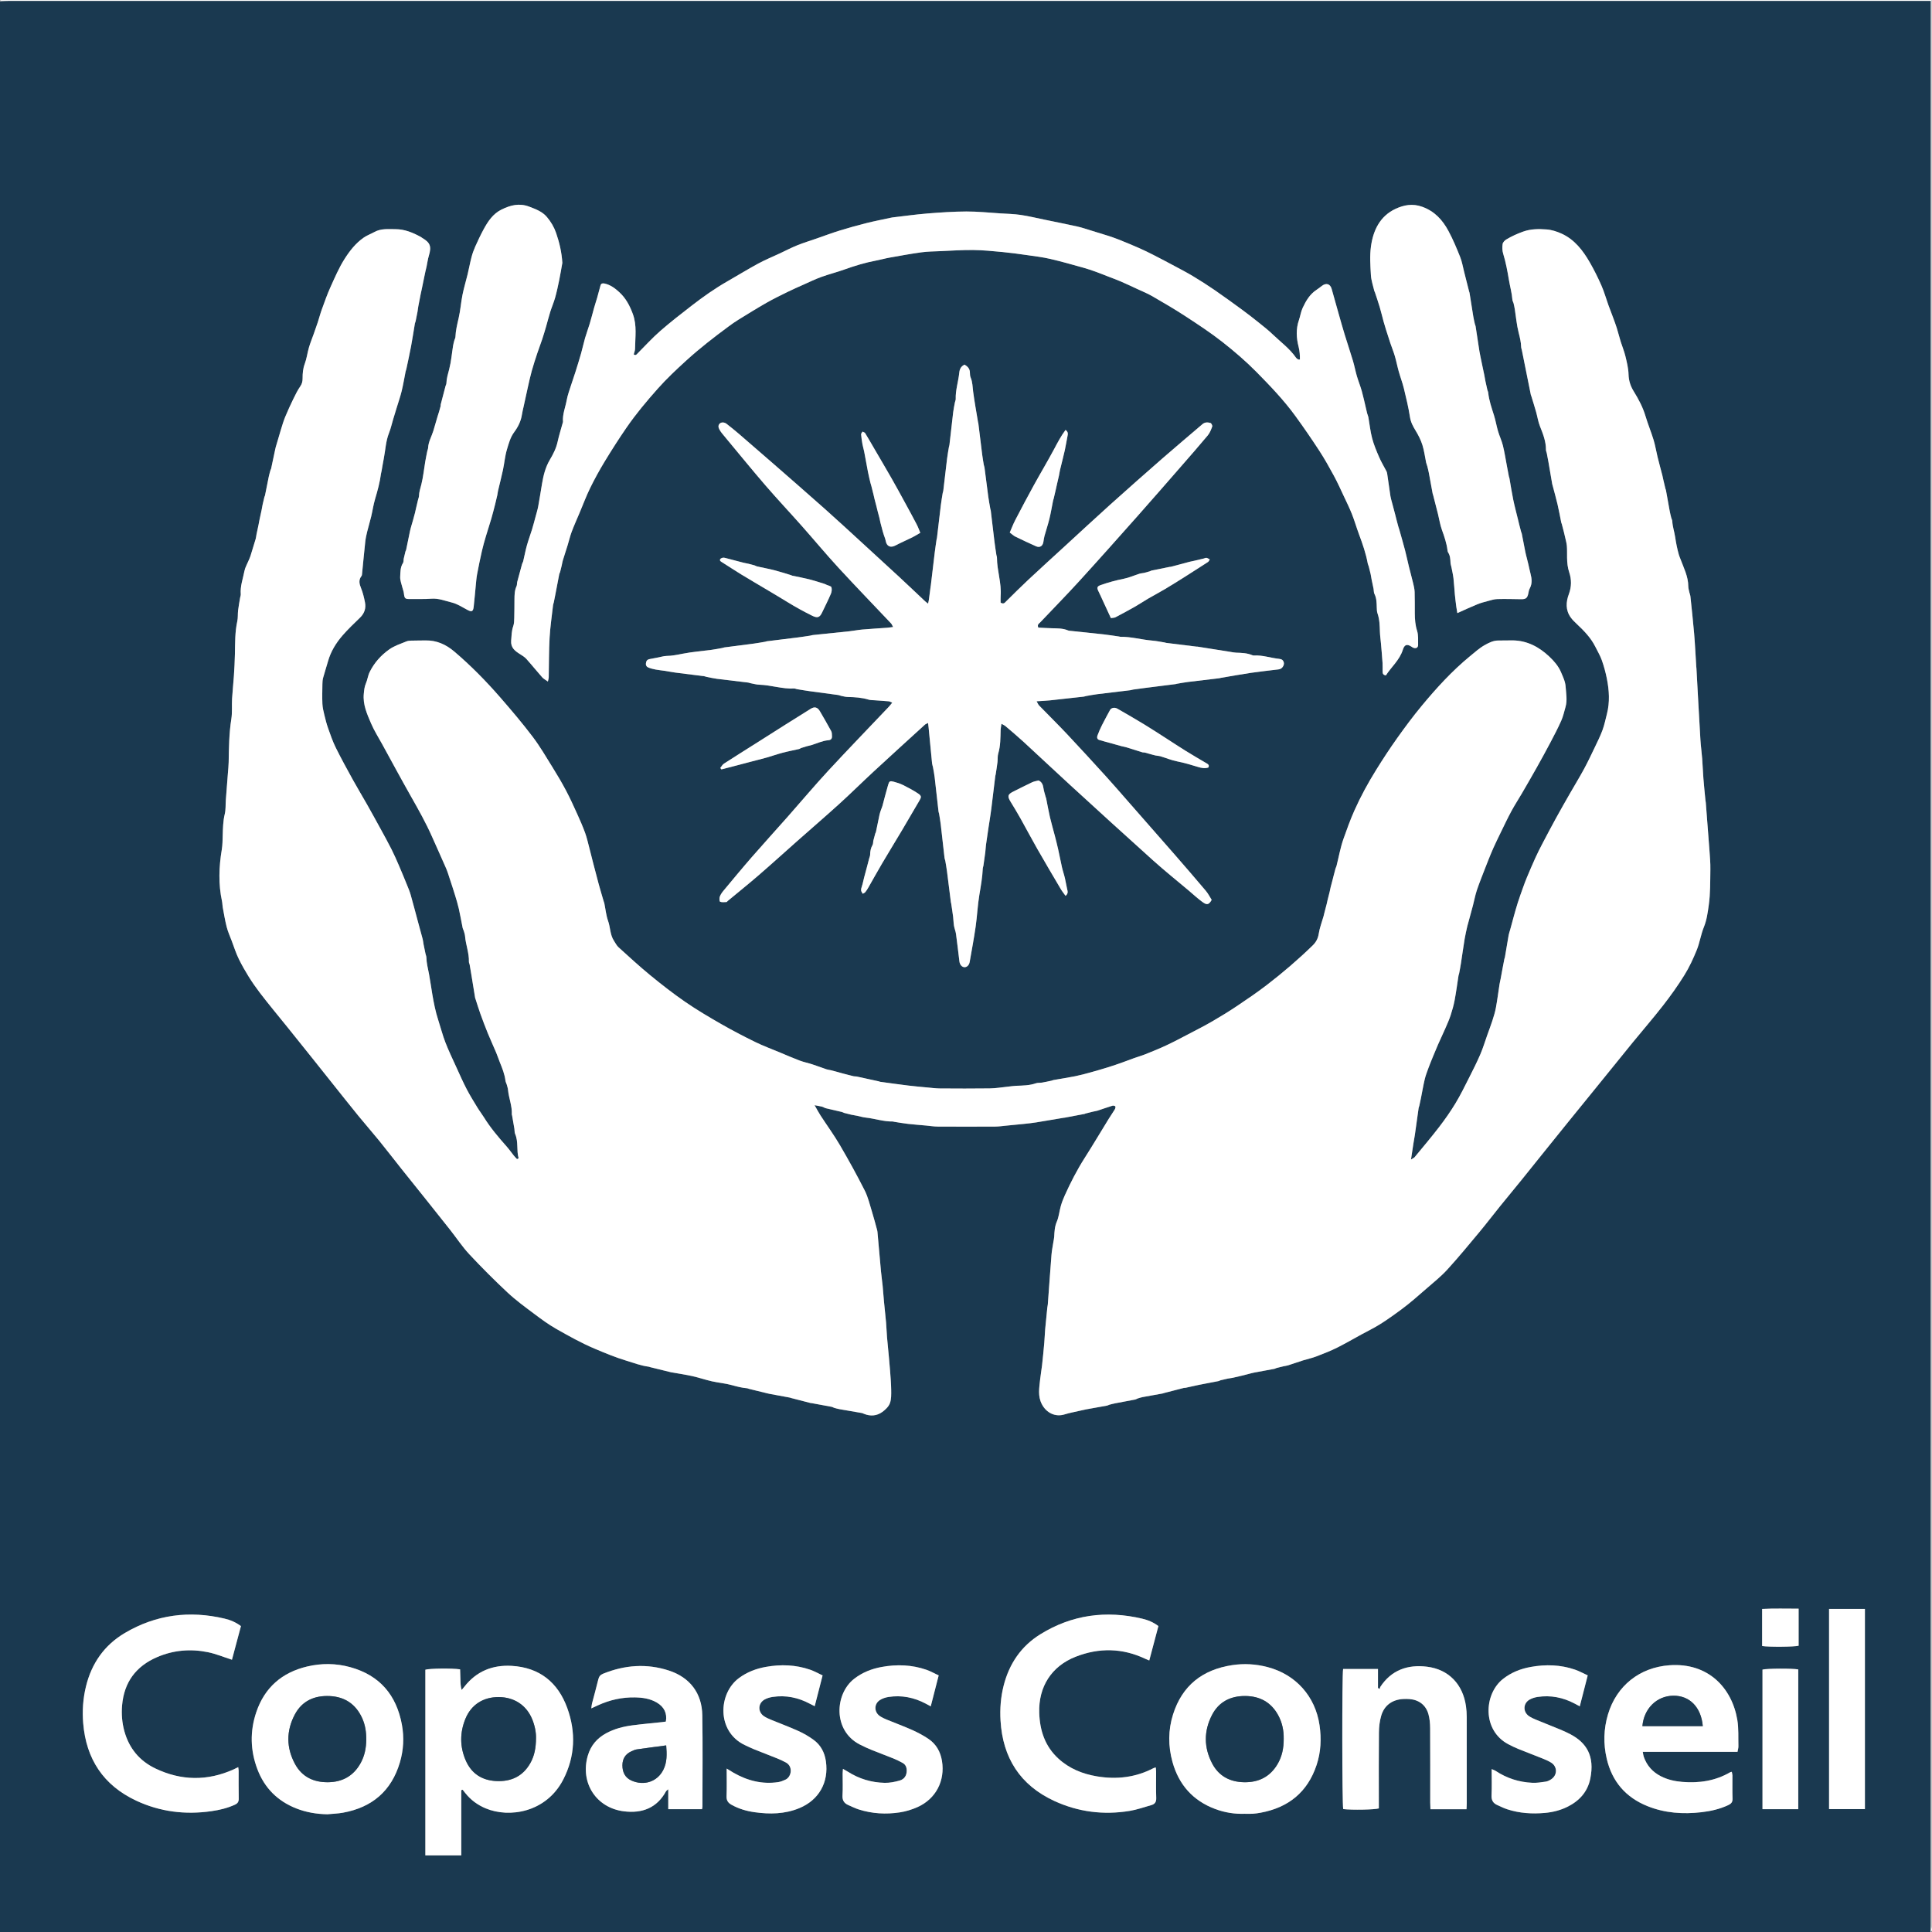 <?xml version="1.0" encoding="UTF-8" standalone="no"?><svg xmlns="http://www.w3.org/2000/svg" xmlns:xlink="http://www.w3.org/1999/xlink" data-name="Calque 1" fill="#1a3950" height="3400" viewBox="0 0 3400 3400" width="3400"><rect x="0" y="0" width="3400" height="3400" fill="#808080" stroke="none"/><path d="M3397.49,3400H0c0-1132.66,0-2265.32,0-3397.98,4.98-.16,9.97-.45,14.95-.45,675.77-.02,1351.55-.02,2027.32-.02,446.96,0,893.93,0,1340.89,0h14.8v12.8c0,1124.9,0,2249.8-.02,3374.7,0,3.65-.3,7.3-.45,10.95ZM912.71,2038.45c-.91.49-1.83.99-2.74,1.48-1.87-2.02-3.87-3.95-5.6-6.09-4.36-5.42-8.33-11.17-12.94-16.37-14.27-16.12-28.2-32.47-39.58-50.84-3.64-5.87-7.93-11.34-11.52-17.24-6.5-10.66-13.14-21.28-18.89-32.34-6.5-12.5-12.2-25.41-18.05-38.24-6.68-14.66-13.72-29.2-19.53-44.21-4.98-12.86-8.35-26.34-12.64-39.48-4.84-14.81-7.79-29.96-10.42-45.32-2.01-11.76-3.56-23.61-5.75-35.29-1.83-9.79-4.44-19.38-4.67-29.43-.05-2.27-1.11-4.5-1.6-6.78-1.17-5.49-2.31-10.99-3.39-16.5-.57-2.93-.73-5.95-1.48-8.83-2.85-10.85-5.88-21.64-8.81-32.47-4.13-15.26-8.08-30.56-12.4-45.76-1.61-5.68-3.93-11.17-6.16-16.65-4.7-11.58-9.43-23.16-14.39-34.64-4.16-9.63-8.35-19.27-13.08-28.63-6.2-12.28-12.87-24.33-19.47-36.4-7.89-14.43-15.82-28.84-23.92-43.15-8.1-14.31-16.66-28.36-24.59-42.76-10.32-18.74-20.66-37.49-30.15-56.65-5.36-10.83-9.33-22.4-13.39-33.82-2.75-7.75-4.79-15.77-6.72-23.78-1.54-6.4-3.13-12.93-3.43-19.46-.52-11.63-.17-23.31,0-34.97.06-3.64.3-7.39,1.25-10.87,2.69-9.85,5.9-19.55,8.69-29.36,4.88-17.16,14.06-32.02,25.55-45.27,9.54-11,20.18-21.07,30.66-31.22,7.86-7.62,10.86-16.68,8.76-27.13-1.69-8.4-3.65-16.89-6.88-24.78-3.13-7.65-4.68-14.44.8-21.48.74-.95.82-2.52.95-3.83,1.89-18.86,3.61-37.75,5.66-56.59.64-5.87,1.92-11.71,3.33-17.46,2.19-8.98,4.93-17.82,7.08-26.81,2.45-10.25,3.9-20.79,6.9-30.87,4.35-14.6,8.36-29.21,10.32-44.34.21-1.64.77-3.24,1.06-4.88,1.28-7.16,2.39-14.36,3.81-21.49,3.02-15.22,3.48-30.91,9.35-45.61,3.03-7.59,4.76-15.7,7.12-23.56,2.08-6.93,4.22-13.84,6.33-20.76,2.97-9.77,6.36-19.44,8.77-29.35,2.73-11.22,4.56-22.66,6.84-33.99.33-1.62,1.05-3.17,1.39-4.79,2.8-13.28,5.77-26.53,8.26-39.87,2.5-13.36,4.49-26.81,6.76-40.2.22-1.29.98-2.49,1.25-3.79,1.15-5.49,2.28-11,3.29-16.52.6-3.26.86-6.59,1.46-9.86,1.32-7.15,2.74-14.29,4.16-21.42.58-2.93,1.29-5.83,1.9-8.75,1.08-5.17,2.11-10.36,3.18-15.54,1.06-5.17,2.11-10.35,3.23-15.52.63-2.91,1.44-5.78,2.06-8.7,1.37-6.44,2.18-13.05,4.08-19.32,4.83-15.98,2.45-22.82-11.64-31.04-.85-.5-1.57-1.24-2.44-1.72-13.98-7.64-28.46-13.75-44.77-13.74-12.56.01-25.31-1.52-37.04,4.99-6.25,3.47-13.17,5.91-18.97,9.97-14.01,9.82-24.33,22.95-33.53,37.42-9.97,15.69-17.11,32.63-24.71,49.38-5.82,12.81-10.45,26.17-15.29,39.4-2.7,7.39-4.64,15.06-7.1,22.55-2.25,6.86-4.7,13.65-7.11,20.46-2.85,8.04-6.13,15.94-8.51,24.12-2.76,9.46-3.9,19.47-7.33,28.65-3.15,8.42-3.84,16.77-3.8,25.44.02,5.05-.82,9.49-3.95,14-4.84,6.98-8.66,14.74-12.39,22.42-5.02,10.3-9.8,20.74-14.19,31.32-2.89,6.96-5.05,14.23-7.28,21.44-3.3,10.66-6.39,21.39-9.51,32.11-.56,1.9-.89,3.87-1.3,5.81-2.25,10.63-4.47,21.27-6.75,31.89-.21.95-.92,1.79-1.18,2.74-1.05,3.81-2.19,7.6-2.99,11.47-2.28,10.98-4.39,21.99-6.61,32.98-.19.96-.85,1.82-1.09,2.78-1.09,4.47-2.17,8.94-3.14,13.43-.7,3.23-1.15,6.52-1.82,9.75-1.21,5.81-2.53,11.6-3.76,17.41-.61,2.91-1.06,5.86-1.67,8.78-1.14,5.48-2.37,10.94-3.5,16.43-.53,2.6-.67,5.31-1.41,7.84-2.97,10.1-6.04,20.17-9.23,30.2-.98,3.07-2.47,5.97-3.7,8.96-2.37,5.76-5.72,11.33-6.87,17.32-2.61,13.6-7.67,26.86-6.49,41.09.16,1.91-.79,3.89-1.11,5.86-1.24,7.51-2.68,15-3.58,22.55-.75,6.27-.03,12.8-1.39,18.9-4.24,19.07-3.78,38.38-4.18,57.68-.27,12.97-.99,25.95-1.84,38.9-.87,13.27-2.42,26.5-3.19,39.78-.69,11.96.55,24.16-1.31,35.9-3.99,25.15-4.25,50.4-4.68,75.71-.11,6.31-.81,12.62-1.29,18.93-1.22,15.91-2.51,31.82-3.7,47.73-.62,8.3.05,16.88-1.89,24.84-3.04,12.5-3.21,25.04-3.61,37.68-.26,8.31-.26,16.72-1.62,24.88-5.07,30.48-6.12,60.84.47,91.23.7,3.23.53,6.64,1.14,9.9,2.2,11.68,4.07,23.45,7.02,34.94,2.11,8.25,5.68,16.13,8.72,24.13,4.19,11.03,7.68,22.42,12.94,32.92,10.32,20.62,22.57,40.23,36.55,58.56,15.84,20.76,32.66,40.78,49.02,61.14,14.3,17.79,28.59,35.59,42.84,53.42,12.2,15.25,24.34,30.56,36.52,45.82,15.08,18.89,30.05,37.86,45.32,56.59,11.92,14.62,24.42,28.78,36.32,43.42,13.15,16.2,25.85,32.76,38.84,49.08,14.43,18.14,29,36.16,43.47,54.27,14.26,17.85,28.53,35.68,42.66,53.63,11.28,14.31,21.37,29.71,33.75,42.98,21.68,23.22,44.18,45.76,67.4,67.44,14.47,13.52,30.64,25.29,46.53,37.21,12.65,9.49,25.47,18.99,39.19,26.76,21.97,12.43,43.97,24.84,67.36,34.71,18.42,7.77,36.75,15.43,55.96,21.22,12.91,3.89,25.47,8.81,38.96,10.5.98.12,1.9.61,2.87.85,12.45,3.07,24.91,6.12,37.37,9.17.32.08.67.04.99.1,12.02,2.15,24.13,3.91,36.04,6.57,11.53,2.58,22.77,6.48,34.3,9.08,11.57,2.61,23.57,3.54,34.96,6.7,8.99,2.49,17.87,4.83,27.16,5.56.96.08,1.87.71,2.83.95,5.09,1.28,10.19,2.52,15.3,3.76,3.52.86,7.04,1.69,10.55,2.54,3.52.86,7.02,1.88,10.57,2.56,12,2.28,24.02,4.43,36.03,6.65.65.12,1.24.48,1.89.65,11.46,2.97,22.92,5.92,34.38,8.86.64.16,1.33.09,1.98.2,11.68,2.13,23.37,4.24,35.03,6.46,1.6.31,3.03,1.4,4.62,1.85,3.17.9,6.36,1.8,9.61,2.37,13,2.3,26.02,4.45,39.02,6.72,1.28.22,2.49.93,3.72,1.43,11.33,4.59,22.47,3.69,32.2-3.32,5.42-3.91,11.1-9.33,13.33-15.31,2.67-7.16,2.38-15.66,2.29-23.57-.13-11.3-1.17-22.6-1.96-33.88-.56-7.96-1.32-15.91-2.06-23.86-1.08-11.59-2.33-23.16-3.29-34.75-.72-8.62-.92-17.28-1.68-25.9-1.07-12.25-2.5-24.46-3.66-36.7-.88-9.27-1.45-18.57-2.37-27.84-.85-8.6-2.15-17.15-2.95-25.75-2.15-23.16-4.13-46.34-6.21-69.5-.12-1.32-.44-2.63-.8-3.91-2.91-10.5-5.6-21.08-8.84-31.48-3.91-12.55-6.87-25.68-12.75-37.28-13.68-27.03-28.33-53.62-43.62-79.78-10.46-17.89-22.74-34.71-34.06-52.1-3.34-5.13-6.16-10.59-10.56-18.22,5.99,1.15,9.69,1.67,13.28,2.61,2.21.58,4.16,2.14,6.37,2.68,9.56,2.34,19.18,4.43,28.76,6.7,1.27.3,2.38,1.24,3.64,1.58,4.12,1.12,8.25,2.2,12.42,3.12,3.54.78,7.15,1.26,10.7,1.99,4.83.99,9.6,2.53,14.48,3.05,16.13,1.71,31.7,7.25,48.11,6.93.64-.01,1.28.39,1.93.49,8.19,1.26,16.35,2.75,24.57,3.69,10.57,1.21,21.18,1.98,31.78,2.94,6.96.63,13.91,1.8,20.87,1.84,33.64.19,67.27.17,100.91,0,6.3-.03,12.6-.99,18.89-1.59,10.59-1,21.17-1.99,31.75-3.12,7.26-.77,14.53-1.54,21.73-2.69,16.33-2.62,32.62-5.47,48.93-8.22.33-.05.67.01,1-.05,11.66-2.19,23.31-4.38,34.96-6.61.64-.12,1.21-.59,1.84-.75,4.44-1.14,8.88-2.28,13.34-3.35,2.57-.61,5.24-.86,7.74-1.67,8.74-2.84,17.39-5.98,26.17-8.67,1.53-.47,4.48.14,5.1,1.22.7,1.21-.05,3.79-.96,5.3-3.39,5.63-7.21,10.99-10.66,16.58-14.15,22.97-27.9,46.2-42.4,68.94-13.47,21.13-24.82,43.32-35.08,66.1-2.69,5.98-5.07,12.16-6.86,18.46-2.6,9.16-3.36,19.02-7.08,27.63-3.76,8.69-4.04,17.34-4.52,26.28-.18,3.3-1.03,6.56-1.54,9.85-1.11,7.2-2.63,14.37-3.2,21.61-2.32,29.17-4.33,58.37-6.49,87.56-.15,1.98-.72,3.93-.92,5.92-1.28,12.56-2.61,25.11-3.72,37.69-.7,7.95-.88,15.95-1.58,23.9-1.17,13.23-2.46,26.45-3.93,39.65-.96,8.56-2.58,17.04-3.46,25.6-1.48,14.42-4.28,28.67,3.05,42.86,8.02,15.51,23.87,23.24,40.36,17.97,4.08-1.3,8.28-2.26,12.46-3.23,6.08-1.41,12.19-2.7,18.29-4.04,2.26-.5,4.51-1.07,6.79-1.49,12.35-2.23,24.71-4.4,37.06-6.66,1.28-.23,2.43-1.13,3.7-1.47,3.51-.93,7.02-1.87,10.58-2.56,11.66-2.25,23.36-4.35,35.02-6.63,1.59-.31,3.01-1.42,4.59-1.92,2.83-.9,5.69-1.83,8.6-2.38,11.68-2.19,23.39-4.22,35.09-6.35.97-.18,1.89-.63,2.86-.88,11.47-2.98,22.95-5.96,34.44-8.89.95-.24,2.02-.01,2.98-.22,5.45-1.16,10.89-2.38,16.33-3.58,2.59-.57,5.16-1.19,7.76-1.69,11.34-2.19,22.68-4.32,34.01-6.55,1.28-.25,2.43-1.14,3.7-1.46,4.15-1.04,8.31-2.03,12.5-2.89,2.92-.6,5.92-.81,8.83-1.44,6.11-1.33,12.2-2.79,18.28-4.26,3.2-.77,6.38-1.66,9.57-2.48,3.19-.81,6.36-1.76,9.59-2.37,12-2.28,24.04-4.42,36.04-6.69,1.28-.24,2.43-1.13,3.7-1.47,4.14-1.09,8.3-2.1,12.48-3.06,2.58-.59,5.26-.81,7.76-1.61,8.74-2.8,17.38-5.89,26.14-8.64,7.81-2.46,15.92-4.08,23.54-7.01,12.84-4.93,25.74-9.92,37.98-16.13,19.05-9.65,37.37-20.74,56.37-30.48,19.76-10.13,37.63-23.1,55.37-36.15,15.66-11.52,30.21-24.6,44.94-37.34,12.3-10.63,25.08-20.92,35.99-32.88,19.43-21.29,37.78-43.57,56.23-65.73,12.5-15.01,24.34-30.56,36.61-45.76,12.25-15.17,24.75-30.15,37.03-45.3,13.55-16.73,26.96-33.57,40.45-50.34,14.12-17.55,28.23-35.1,42.41-52.6,16.24-20.06,32.56-40.05,48.82-60.1,21.48-26.49,42.85-53.07,64.42-79.49,17.81-21.82,36.33-43.08,53.61-65.31,13.33-17.14,26.04-34.9,37.47-53.34,8.63-13.93,15.67-29.03,21.82-44.26,5.27-13.04,7.26-27.41,12.57-40.43,5.12-12.56,6.78-25.85,8.59-38.68,2.93-20.65,2.46-41.81,2.81-62.77.18-10.97-.76-21.97-1.55-32.93-2.05-28.19-4.29-56.37-6.48-84.55-.13-1.66-.55-3.29-.71-4.94-1.2-12.57-2.53-25.13-3.51-37.72-.9-11.61-1.27-23.26-2.16-34.87-.87-11.27-2.47-22.5-3.13-33.78-2.45-41.53-4.64-83.07-6.94-124.6-.07-1.33-.28-2.65-.36-3.98-1.22-19.26-2.11-38.55-3.73-57.78-1.84-21.85-4.29-43.65-6.57-65.46-.24-2.29-1.27-4.48-1.76-6.76-.76-3.58-1.92-7.18-1.94-10.78-.1-17.41-8.02-32.49-13.85-48.2-.91-2.46-2.01-4.86-2.73-7.38-2.91-10.18-4.95-20.46-6.5-31-1.38-9.39-4.65-18.59-5.11-28.29-.09-1.92-1.31-3.75-1.79-5.68-1.03-4.17-2.06-8.36-2.85-12.58-2.23-12.03-4.32-24.09-6.51-36.13-.18-.97-.74-1.86-.97-2.83-1.17-4.8-2.3-9.6-3.41-14.42-.67-2.9-1.17-5.84-1.92-8.73-2.8-10.86-5.79-21.67-8.47-32.57-2.44-9.93-4-20.12-6.98-29.88-4.31-14.14-10.04-27.86-14.27-42.03-4.67-15.64-12.19-29.73-20.69-43.49-5.6-9.07-8.83-18.7-9.1-29.86-.27-10.8-3.03-21.63-5.59-32.24-2.07-8.6-5.59-16.85-8.21-25.33-2.43-7.86-4.37-15.87-6.82-23.72-1.96-6.28-4.29-12.44-6.56-18.62-2.73-7.41-5.67-14.73-8.34-22.16-4.11-11.45-7.36-23.26-12.25-34.36-6.1-13.86-12.88-27.5-20.43-40.62-12.15-21.09-26.84-40.25-49.76-50.65-8.27-3.75-17.49-6.72-26.46-7.34-13.75-.96-27.45-1.09-41.27,3.91-10.36,3.74-20.11,8.14-29.39,13.72-2.86,1.72-6.09,5.11-6.52,8.12-.79,5.47-.67,11.54.94,16.79,4.66,15.2,7.52,30.67,10.14,46.33,1.96,11.72,5.28,23.23,6.16,35.19.14,1.91,1.48,3.71,1.96,5.63.87,3.54,1.65,7.11,2.22,10.7,2.18,13.7,3.32,27.66,6.73,41.04,2.15,8.44,4.21,16.66,4.45,25.35.05,1.95.89,3.88,1.28,5.83,3.07,15.21,6.11,30.43,9.17,45.64,2.21,11,4.41,22,6.64,32.99.13.64.55,1.22.74,1.85,2.87,9.43,5.85,18.84,8.54,28.32,2.33,8.22,3.52,16.87,6.65,24.75,5.39,13.54,10.77,26.92,10.64,41.83-.02,1.92,1.05,3.83,1.44,5.78,1.04,5.18,2.04,10.38,2.95,15.59,2.26,13.03,4.46,26.07,6.69,39.11.06.32.24.62.32.94,3.02,11.46,6.27,22.87,8.98,34.41,2.48,10.58,4.37,21.29,6.55,31.94.2.97.74,1.86.99,2.82,1.27,4.75,2.52,9.51,3.72,14.27.73,2.88,1.42,5.78,2.05,8.69,1.11,5.15,2.68,10.27,3.11,15.48.59,6.95.22,13.98.37,20.97.19,8.65.94,17.07,3.79,25.51,4.21,12.46,4.14,25.4-.53,37.94-5.36,14.39-6.14,28.42,3.23,41.48,3.07,4.28,7,8.02,10.86,11.66,12.61,11.87,24.61,24.19,32.44,39.92,3.92,7.87,8.5,15.52,11.41,23.76,3.71,10.49,6.67,21.35,8.83,32.27,4.09,20.67,5.44,41.5.07,62.24-2.46,9.51-4.39,19.24-7.77,28.42-3.82,10.4-8.84,20.38-13.63,30.4-6.05,12.66-12.04,25.39-18.72,37.72-7.82,14.44-16.42,28.46-24.58,42.72-8.31,14.52-16.64,29.02-24.68,43.68-8.35,15.22-16.46,30.59-24.52,45.97-4.25,8.12-8.36,16.32-12.15,24.65-5.14,11.32-10,22.78-14.82,34.25-2.41,5.75-4.55,11.61-6.66,17.48-3.2,8.93-6.43,17.86-9.33,26.89-2.61,8.13-4.82,16.39-7.16,24.6-1.25,4.41-2.4,8.85-3.6,13.28-.86,3.18-1.71,6.36-2.6,9.53-.89,3.18-2.11,6.29-2.68,9.52-2.31,13-4.41,26.04-6.62,39.07-.17.97-.72,1.88-.91,2.85-1.15,5.82-2.25,11.64-3.34,17.47-1.09,5.84-2.12,11.7-3.23,17.54-.62,3.26-1.47,6.48-1.98,9.76-2.13,13.72-3.86,27.51-6.37,41.16-1.42,7.74-3.83,15.34-6.24,22.86-2.7,8.43-5.91,16.7-8.88,25.04-4.07,11.41-7.53,23.08-12.32,34.18-6.11,14.16-13.08,27.97-20.07,41.74-7.59,14.97-14.96,30.12-23.65,44.44-8.71,14.35-18.39,28.19-28.62,41.51-13.89,18.09-28.69,35.49-43.18,53.12-1.04,1.26-2.83,1.9-6.46,4.25,1.63-10.77,2.87-19.22,4.19-27.66.82-5.24,1.87-10.44,2.62-15.68,2.25-15.75,4.39-31.52,6.63-47.28.18-1.3.89-2.52,1.17-3.81,1.01-4.52,1.99-9.06,2.9-13.6,2.2-11.02,4.05-22.11,6.63-33.04,1.58-6.69,4.07-13.2,6.45-19.67,2.6-7.08,5.49-14.05,8.35-21.04,2.85-6.97,5.7-13.94,8.75-20.83,4.22-9.55,8.74-18.97,12.91-28.54,3.27-7.51,6.64-15.02,9.18-22.79,2.86-8.74,5.38-17.67,7.07-26.7,2.68-14.31,4.55-28.77,6.8-43.16.2-1.3.85-2.54,1.1-3.84,1.1-5.87,2.24-11.73,3.15-17.62,2.23-14.42,4.2-28.88,6.57-43.27,1.23-7.49,3.06-14.88,4.68-22.3.42-1.94,1.08-3.84,1.6-5.76,2.77-10.19,5.6-20.37,8.28-30.59,2.34-8.93,3.97-18.09,6.89-26.81,4.27-12.75,9.39-25.21,14.19-37.77,1.98-5.18,4-10.35,6.09-15.49,2.84-6.99,5.6-14.02,8.71-20.89,4.18-9.23,8.58-18.37,13.04-27.48,6.16-12.58,12.13-25.27,18.78-37.59,5.78-10.71,12.48-20.92,18.61-31.45,8.75-15.04,17.47-30.09,25.98-45.26,8.04-14.34,15.96-28.76,23.63-43.31,6.74-12.81,13.51-25.64,19.39-38.86,3.43-7.72,5.27-16.17,7.61-24.35,3.39-11.86.99-23.72.2-35.67-.62-9.34-4.67-17.25-8.04-25.32-4.47-10.7-12.16-19.63-20.58-27.57-18.07-17.05-38.92-28.26-64.44-28.62-8.32-.12-16.65.36-24.97.22-9.02-.14-16.96,3.89-24.19,7.94-9.37,5.24-17.58,12.67-25.96,19.55-31.73,26.05-59.26,56.27-85.35,87.76-15.16,18.31-29.36,37.47-43.16,56.84-12.78,17.96-24.86,36.46-36.5,55.18-14.44,23.22-27.53,47.14-38.69,72.23-7.22,16.24-13.2,32.9-19.07,49.54-5.46,15.44-8.26,31.83-12.28,47.78-.4,1.59-1.33,3.05-1.78,4.64-1.16,4.11-2.19,8.26-3.26,12.4-.74,2.86-1.43,5.73-2.18,8.58-1,3.81-2.08,7.6-3.02,11.43-.71,2.89-1.19,5.84-1.89,8.73-1.16,4.78-2.43,9.53-3.61,14.3-.55,2.24-.94,4.53-1.51,6.77-1.29,5.06-2.66,10.1-3.97,15.15-.58,2.24-1.02,4.51-1.66,6.73-2.87,10.11-6.78,20.05-8.36,30.35-1.3,8.46-4.74,14.89-10.57,20.59-25.43,24.79-52.39,47.86-80.5,69.49-16.99,13.07-34.76,25.16-52.58,37.1-14.2,9.52-28.8,18.51-43.6,27.07-14.18,8.19-28.8,15.62-43.32,23.21-12.47,6.52-24.92,13.13-37.66,19.09-11.89,5.56-24.08,10.49-36.27,15.39-6.71,2.69-13.7,4.67-20.52,7.1-6.82,2.42-13.55,5.08-20.37,7.49-8.04,2.84-16.09,5.7-24.24,8.23-10.67,3.32-21.41,6.46-32.19,9.43-8.89,2.45-17.81,4.89-26.84,6.69-12.62,2.53-25.37,4.45-38.05,6.68-1.3.23-2.51.92-3.8,1.2-5.49,1.17-10.96,2.4-16.49,3.34-3.6.61-7.52.05-10.87,1.22-11.25,3.94-22.88,3.97-34.52,4.41-4.97.19-9.92,1.03-14.88,1.54-10.58,1.08-21.15,2.91-31.75,3.06-29.3.42-58.62.24-87.92.07-6.64-.04-13.27-.91-19.9-1.54-11.9-1.12-23.82-2.13-35.69-3.58-16.44-2-32.83-4.35-49.24-6.59-.97-.13-1.89-.67-2.86-.89-12.89-2.84-25.78-5.68-38.69-8.44-1.61-.34-3.36-.05-4.97-.38-2.91-.6-5.76-1.44-8.64-2.18-3.82-.99-7.65-1.95-11.46-2.97-3.18-.85-6.33-1.81-9.5-2.68-3.48-.96-6.96-1.93-10.47-2.78-2.56-.62-5.26-.8-7.74-1.63-8.41-2.82-16.69-6.01-25.12-8.75-7.48-2.43-15.26-4-22.6-6.76-11.92-4.5-23.6-9.65-35.37-14.56-14.22-5.93-28.75-11.24-42.56-18.02-20.35-9.98-40.5-20.48-60.16-31.75-21.4-12.27-42.72-24.84-63.01-38.82-21.21-14.61-41.58-30.53-61.51-46.87-19.22-15.75-37.51-32.65-55.94-49.34-3.33-3.01-5.38-7.45-7.94-11.29-7.02-10.55-6.25-23.45-10.35-34.97-3.5-9.85-4.46-20.59-6.6-30.93-.27-1.29-.85-2.52-1.22-3.79-2.95-10.12-6-20.21-8.78-30.37-3.3-12.06-6.4-24.18-9.53-36.29-2.31-8.94-4.47-17.92-6.82-26.85-2.35-8.93-4.31-18.01-7.45-26.66-4.15-11.41-9.04-22.58-14.06-33.65-6.23-13.74-12.46-27.51-19.51-40.84-7.22-13.67-15.12-27.01-23.28-40.15-11.49-18.47-22.45-37.41-35.55-54.7-17.98-23.73-37.3-46.49-56.85-68.97-25.11-28.88-51.91-56.2-81.12-80.99-14.45-12.26-30.99-19.85-50.48-19.45-8.32.17-16.65.07-24.97.33-2.96.09-6.12.31-8.8,1.42-10.32,4.29-21.02,7.54-30.38,14.23-14.55,10.41-25.85,23.09-33.96,39.14-3.37,6.68-3.99,13.92-6.83,20.42-2.65,6.05-3.11,12.05-3.73,18.36-1.85,19.01,5.77,35.71,12.89,52.29,5.39,12.57,12.83,24.26,19.44,36.3,16.9,30.8,33.52,61.75,50.86,92.29,13.11,23.11,26.13,46.21,36.88,70.54,8.19,18.55,16.65,36.98,24.72,55.58,2.61,6,4.46,12.34,6.52,18.56,3.19,9.67,6.38,19.35,9.36,29.09,2.4,7.87,4.82,15.77,6.63,23.79,2.53,11.24,4.46,22.61,6.75,33.91.32,1.6,1.37,3.04,1.82,4.63.9,3.17,2.07,6.35,2.34,9.59,1.26,15.19,7.28,29.66,6.79,45.12-.05,1.58.99,3.17,1.28,4.8,1.05,5.86,2.02,11.74,2.98,17.62,2.24,13.72,4.45,27.44,6.7,41.16.11.64.47,1.24.68,1.87,2.86,8.73,5.49,17.55,8.61,26.19,4.12,11.42,8.41,22.79,13,34.03,4.69,11.48,9.93,22.74,14.75,34.16,2.29,5.44,4.07,11.09,6.28,16.56,4.32,10.68,8.66,21.33,10.06,32.92.27,2.24,1.6,4.34,2.22,6.57.89,3.17,1.95,6.36,2.27,9.6,1.41,14.5,7.4,28.28,6.68,43.1-.03.63.37,1.27.49,1.93,1.37,7.8,2.76,15.6,4.06,23.41.49,2.95.07,6.24,1.24,8.86,6.17,13.9,2.11,28.93,6.21,43.01ZM1762.45,1273.73c3.35,1.95,5.42,2.78,7.02,4.15,10.58,9.05,21.29,17.98,31.54,27.4,27.58,25.35,54.79,51.1,82.43,76.38,48.48,44.35,96.98,88.69,145.87,132.59,20.46,18.37,41.97,35.58,63,53.31,7.61,6.41,14.92,13.23,22.91,19.12,7.28,5.36,11.38,7.37,17.13-3.04-3.22-5.05-6.15-11.02-10.32-15.96-18.38-21.79-37.02-43.37-55.76-64.86-27.46-31.5-55.07-62.86-82.64-94.27-12.24-13.94-24.33-28.01-36.82-41.73-22.79-25.04-45.61-50.05-68.81-74.71-16.14-17.16-32.96-33.67-49.38-50.57-1.55-1.6-2.36-3.92-4.39-7.4,9.29-.62,16.54-.89,23.74-1.64,19.79-2.07,39.55-4.34,59.32-6.57,1.31-.15,2.56-.77,3.86-.99,6.53-1.13,13.04-2.44,19.61-3.26,19.44-2.43,38.91-4.66,58.36-7.01,1.64-.2,3.22-.88,4.86-1.12,6.56-.95,13.13-1.86,19.71-2.69,18.41-2.34,36.82-4.64,55.22-6.97.65-.08,1.27-.42,1.92-.53,6.53-1.09,13.04-2.38,19.6-3.19,18.43-2.3,36.88-4.39,55.32-6.59.98-.12,1.93-.52,2.92-.68,17.62-2.98,35.19-6.23,52.87-8.83,16.05-2.37,32.2-4.02,48.3-6.04,1.3-.16,2.65-.51,3.81-1.1,3.79-1.9,6.5-7.04,5.72-10.66-.97-4.51-3.63-6.32-8.39-6.81-14.82-1.52-29.16-6.8-44.33-5.89-.96.06-2.02-.2-2.93-.58-9.12-3.87-18.77-4.06-28.44-4.4-3.63-.13-7.24-.97-10.84-1.55-18.97-3-37.93-6.03-56.89-9.03-.65-.1-1.34.02-2-.06-17.76-2.18-35.52-4.36-53.28-6.58-.98-.12-1.91-.6-2.9-.75-7.18-1.14-14.34-2.68-21.57-3.27-18.84-1.54-37.21-6.99-56.26-6.69-.64.01-1.28-.36-1.94-.45-9.18-1.31-18.34-2.81-27.55-3.85-20.11-2.25-40.26-4.26-60.38-6.38-.66-.07-1.34-.2-1.94-.46-9.15-3.92-18.84-3.67-28.5-3.9-8.17-.19-16.33-.75-23.96-1.13-2.54-5.44,1.25-7.04,3.36-9.27,22.82-24.1,46.09-47.79,68.45-72.31,34.68-38.02,68.87-76.5,103.04-114.98,25.31-28.5,50.31-57.29,75.37-86.01,16.09-18.44,32.25-36.83,47.92-55.62,3.67-4.4,5.9-10.19,7.9-15.66.59-1.6-1.46-5.78-3.04-6.24-4.73-1.38-9.77-1.69-14.1,2.02-23.16,19.85-46.56,39.42-69.53,59.48-31.21,27.26-62.27,54.69-93.09,82.39-26.65,23.95-52.89,48.37-79.3,72.6-21.52,19.74-43.16,39.36-64.49,59.3-13.3,12.43-26.17,25.33-39.14,38.12-2.38,2.35-4.2,5.45-9.69,2.28,0-3.39-.27-7.63.04-11.83,1.71-22.85-6.49-44.73-6.52-67.4,0-1.62-.79-3.23-1.03-4.87-1.17-7.87-2.42-15.73-3.39-23.62-2.23-18.12-4.3-36.25-6.47-54.37-.12-.98-.6-1.91-.77-2.89-1.24-7.18-2.63-14.34-3.61-21.55-2.31-17.08-4.39-34.19-6.63-51.27-.21-1.63-1-3.19-1.27-4.82-.98-5.88-2.01-11.75-2.76-17.66-2.33-18.42-4.54-36.86-6.81-55.29-.08-.65-.41-1.27-.52-1.93-2.95-17.98-6.27-35.91-8.64-53.97-1.08-8.23-.95-16.55-4.27-24.43-1.13-2.67-1.44-5.86-1.43-8.81,0-6.89-3.87-10.86-9.37-14.19-6.22,2.98-8.68,7.68-9.34,14.26-1.54,15.49-6.76,30.49-6.24,46.3.06,1.91-1.03,3.84-1.4,5.8-1.09,5.85-2.37,11.69-3.08,17.6-2.3,19.11-4.37,38.24-6.57,57.36-.15,1.31-.74,2.57-.95,3.87-1.12,6.85-2.4,13.69-3.24,20.58-2.3,18.75-4.41,37.53-6.63,56.3-.16,1.31-.81,2.55-1.02,3.86-1.15,7.2-2.43,14.38-3.32,21.61-2.35,19.1-4.52,38.21-6.79,57.32-.12.98-.55,1.93-.69,2.91-1.1,7.55-2.28,15.08-3.2,22.65-2.38,19.41-4.63,38.84-6.94,58.26-.04.33-.17.65-.22.97-1.08,8.22-2.13,16.44-3.24,24.65-.24,1.8-.73,3.56-1.31,6.31-2.35-1.84-3.94-2.9-5.31-4.19-15.25-14.32-30.37-28.79-45.72-43.01-21.42-19.86-42.98-39.57-64.53-59.29-21.78-19.93-43.43-40.02-65.49-59.64-30.21-26.87-60.73-53.41-91.18-80.02-19.96-17.44-39.98-34.81-60.08-52.09-7.29-6.27-14.8-12.29-22.36-18.22-3.86-3.03-9.27-3.1-11.96-.49-3.15,3.07-2.59,6.66-.81,10.11,1.2,2.31,2.69,4.51,4.29,6.57,2.63,3.4,5.44,6.66,8.19,9.96,22.91,27.49,45.47,55.27,68.84,82.36,20.78,24.08,42.59,47.27,63.69,71.07,21.78,24.57,42.76,49.86,64.99,74.01,30.33,32.96,61.53,65.14,92.29,97.7,1.24,1.31,1.85,3.21,3.56,6.27-4.28.56-7.38,1.11-10.5,1.34-14.59,1.07-29.19,1.89-43.76,3.14-7.6.66-15.11,2.23-22.69,3.05-21.46,2.31-42.94,4.42-64.4,6.66-1.64.17-3.23.84-4.87,1.09-7.21,1.09-14.41,2.23-21.64,3.14-18.09,2.28-36.19,4.45-54.28,6.7-.98.12-1.9.66-2.88.82-6.53,1.11-13.04,2.33-19.6,3.21-17.41,2.34-34.84,4.5-52.26,6.78-1.31.17-2.55.8-3.85,1.03-6.19,1.12-12.37,2.37-18.6,3.21-17.07,2.29-34.34,3.57-51.2,6.9-9.51,1.87-18.83,3.81-28.53,3.89-2.63.02-5.27.68-7.88,1.2-6.79,1.35-13.52,3.04-20.35,4.08-3.7.56-6.21,1.69-7.3,5.51-1.17,4.1-.3,7.69,3.46,9.36,4.14,1.84,8.71,2.9,13.19,3.77,5.52,1.07,11.16,1.5,16.72,2.36,5.89.9,11.73,2.17,17.64,2.94,17.06,2.23,34.15,4.29,51.22,6.46,1.3.17,2.53.83,3.83,1.08,6.14,1.21,12.26,2.69,18.46,3.48,18.39,2.35,36.83,4.42,55.24,6.64,1.3.16,2.54.83,3.84,1.07,5.2.97,10.4,2.52,15.64,2.68,20.63.65,40.54,7.74,61.34,6.72,1.59-.08,3.21.83,4.85,1.1,7.18,1.19,14.36,2.44,21.57,3.44,17.07,2.36,34.16,4.56,51.23,6.9,1.63.22,3.15,1.11,4.78,1.43,3.9.77,7.82,1.91,11.75,1.99,12.36.25,24.58.97,36.53,4.62,3.43,1.05,7.25.9,10.89,1.18,8.3.63,16.6,1.09,24.89,1.84,1.72.16,3.35,1.29,6.03,2.38-2.47,2.97-4.17,5.25-6.12,7.31-35.62,37.56-71.64,74.74-106.78,112.75-24.31,26.3-47.35,53.78-71.07,80.62-20.85,23.59-42.08,46.84-62.76,70.58-16.98,19.49-33.44,39.43-49.99,59.29-2.72,3.27-5.36,6.92-6.79,10.85-.98,2.7-.71,8.33.59,8.88,3.24,1.37,7.4.69,11.18.56.76-.03,1.46-1.27,2.22-1.91,18.35-15.24,36.97-30.17,55.01-45.77,22.79-19.71,45.07-40,67.64-59.96,24.61-21.77,49.53-43.19,73.86-65.27,20.37-18.49,39.92-37.9,60.12-56.58,29.97-27.72,60.2-55.16,90.37-82.66,1.29-1.18,3.18-1.7,5.54-2.92.4,3.27.71,5.51.93,7.76,2.04,21.12,4.03,42.24,6.13,63.35.23,2.29,1.19,4.5,1.6,6.79,1.06,5.86,2.25,11.71,2.94,17.62,2.37,20.1,4.53,40.22,6.81,60.33.15,1.31.78,2.55,1,3.86,1.01,6.21,2.14,12.41,2.88,18.65,2.31,19.76,4.45,39.55,6.72,59.31.19,1.63,1.03,3.18,1.31,4.81,1.06,6.2,2.18,12.41,2.99,18.65,2.35,18.08,4.56,36.18,6.84,54.28.08.65.39,1.28.49,1.93,1.17,7.86,2.44,15.7,3.44,23.58.67,5.27.65,10.64,1.52,15.87.82,4.9,2.9,9.6,3.57,14.5,2.2,16.08,3.98,32.21,5.99,48.31.74,5.94,4.64,10.16,9.15,10.14,4.23-.02,7.95-3.67,8.92-9.25,3.59-20.58,7.49-41.11,10.45-61.78,2.68-18.72,3.49-37.73,6.59-56.36,2.56-15.42,5.35-30.74,6.02-46.38.07-1.63.86-3.22,1.11-4.86,1.16-7.88,2.31-15.76,3.32-23.66.54-4.28.61-8.63,1.19-12.91,1.38-10.18,2.93-20.34,4.44-30.5.58-3.95,1.26-7.88,1.85-11.83,1.08-7.22,2.24-14.43,3.15-21.67,2.38-19.09,4.64-38.2,6.97-57.3.12-.98.55-1.93.7-2.91,1.09-7.22,2.27-14.43,3.16-21.68.6-4.95-.11-10.21,1.29-14.88,4.08-13.67,3.83-27.63,4.22-41.6.09-3.12.85-6.21,1.51-10.79ZM1115.25,623.72c.8-3.21,2.37-6.6,2.39-10.01.14-20.42,3.59-40.71-3.89-61.11-5.4-14.72-12.29-27.74-23.61-38.2-7.48-6.92-15.67-13.19-26.11-15.45-3.4-.74-6.14-.36-7.19,3.26-2.12,7.26-3.95,14.6-5.95,21.89-.7,2.54-1.57,5.03-2.34,7.56-1.05,3.43-2.13,6.85-3.09,10.3-2.54,9.16-4.85,18.39-7.58,27.5-2.54,8.49-5.73,16.78-8.2,25.29-2.56,8.83-4.4,17.88-6.92,26.73-3.13,11.03-6.56,21.99-10,32.93-2.36,7.52-5.09,14.92-7.44,22.44-2.85,9.08-6.33,18.07-8,27.37-2.27,12.66-7.6,24.82-6.54,38.05.05.63-.3,1.29-.48,1.93-3.04,11.09-6.54,22.08-8.99,33.3-2.51,11.49-7.8,21.75-13.62,31.57-7.93,13.36-11.4,27.86-13.9,42.81-2.18,13.01-4.17,26.06-6.57,39.02-1.14,6.14-3.01,12.14-4.64,18.18-2.05,7.62-4.03,15.27-6.34,22.81-2.88,9.41-6.4,18.64-9.03,28.12-2.55,9.18-4.28,18.59-6.48,27.88-.38,1.58-1.49,2.98-1.93,4.56-2.89,10.43-5.74,20.87-8.47,31.34-.67,2.55-.23,5.51-1.3,7.82-3.52,7.54-3.56,15.49-3.64,23.49-.1,10.66-.03,21.32-.35,31.97-.15,4.96-.16,10.21-1.78,14.78-2.97,8.38-2.98,16.92-3.68,25.55-1.01,12.56,6.94,18.32,15.88,23.93,3.84,2.41,7.89,4.89,10.87,8.21,9.52,10.61,18.44,21.75,27.9,32.42,2.42,2.73,5.97,4.48,9.99,7.39.76-3.58,1.44-5.4,1.48-7.24.49-23.3.22-46.65,1.53-69.91,1.08-19.21,3.97-38.32,6.12-57.47.18-1.63.97-3.19,1.3-4.81,1.01-4.87,1.95-9.75,2.88-14.64,2.24-11.68,4.43-23.38,6.72-35.05.25-1.28,1.15-2.42,1.49-3.69,1.02-3.82,1.95-7.67,2.85-11.53.67-2.89,1.03-5.87,1.89-8.7,2.78-9.12,5.8-18.16,8.61-27.27,2.42-7.84,4.23-15.9,7.13-23.55,4.29-11.34,9.3-22.41,14.01-33.59,6.11-14.49,11.6-29.29,18.52-43.39,7.83-15.94,16.43-31.57,25.65-46.75,12.15-20,24.77-39.74,38.03-59.01,16.72-24.31,35.68-46.91,55.29-68.95,15.68-17.62,32.81-33.69,50.26-49.57,23.57-21.45,48.65-40.86,74.22-59.74,5.57-4.11,11.24-8.14,17.14-11.76,16.48-10.14,32.91-20.38,49.72-29.96,12.28-7,25.06-13.16,37.75-19.41,8.82-4.34,17.84-8.27,26.83-12.27,10.47-4.66,20.79-9.72,31.54-13.63,13.35-4.86,27.21-8.3,40.58-13.09,18.42-6.61,37.04-12.29,56.29-15.9,7.81-1.47,15.49-3.68,23.31-5.08,18.61-3.32,37.22-6.76,55.94-9.34,10.84-1.5,21.89-1.59,32.85-2.06,19.56-.84,39.13-2.22,58.68-2.01,17.21.18,34.44,1.92,51.6,3.54,14.23,1.34,28.4,3.32,42.55,5.34,13.8,1.98,27.72,3.63,41.28,6.76,19.69,4.54,39.13,10.18,58.62,15.57,7.29,2.02,14.46,4.5,21.58,7.05,7.41,2.65,14.71,5.64,22.05,8.5,7.32,2.84,14.73,5.49,21.94,8.61,9.94,4.3,19.74,8.92,29.55,13.49,8.6,4,17.47,7.56,25.65,12.29,19.65,11.38,39.31,22.8,58.31,35.21,22.35,14.61,44.79,29.28,65.73,45.77,20.75,16.34,40.87,33.59,59.53,52.51,24.23,24.57,48.07,49.45,68.4,77.37,14.54,19.99,28.57,40.38,42.07,61.09,9.31,14.28,17.67,29.23,25.8,44.23,6.41,11.82,11.91,24.14,17.65,36.32,4.87,10.35,9.94,20.64,14.13,31.26,4.57,11.58,7.99,23.6,12.34,35.27,6.32,16.96,12.27,34,15.51,51.87.29,1.61,1.23,3.08,1.65,4.68,1.18,4.44,2.33,8.9,3.32,13.39.72,3.23,1.1,6.53,1.75,9.78,1.11,5.48,2.37,10.93,3.45,16.42.58,2.93.2,6.27,1.49,8.8,3.97,7.78,3.89,16.05,4.15,24.37.1,3.31.19,6.8,1.26,9.87,3.69,10.6,3.89,21.54,4.26,32.54.23,6.97,1.28,13.91,1.88,20.88.97,11.27,1.98,22.53,2.74,33.81.34,4.98.02,9.99.14,14.99.07,3,.13,6.18,5.77,7.01,9.45-14.82,24.05-26.8,29.8-45.08,2.91-9.25,7.34-10.64,15.2-5.49,1.1.72,2.18,1.58,3.4,2.01,4.73,1.69,8.31-.25,8.27-5.17-.08-8.29.64-17.07-1.79-24.75-3.21-10.13-3.94-20.17-4.02-30.49-.1-12.66.13-25.32-.3-37.97-.18-5.22-1.48-10.46-2.7-15.59-2.29-9.61-4.97-19.13-7.33-28.73-2.36-9.59-4.33-19.29-6.82-28.85-3.15-12.07-6.65-24.06-10.03-36.07-.54-1.91-1.28-3.77-1.81-5.68-1.14-4.11-2.22-8.23-3.3-12.36-.75-2.87-1.42-5.76-2.17-8.63-1.07-4.13-2.18-8.25-3.28-12.38-.85-3.19-1.74-6.36-2.56-9.56-.9-3.51-2.02-7-2.57-10.57-2.05-13.44-3.87-26.91-5.85-40.36-.19-1.29-.69-2.59-1.29-3.75-4.25-8.18-9.1-16.1-12.74-24.55-4.69-10.86-9.34-21.89-12.35-33.28-3.2-12.1-4.41-24.72-6.61-37.09-.4-2.27-1.53-4.39-2.12-6.63-.85-3.2-1.51-6.44-2.28-9.66-2.37-9.94-4.46-19.96-7.23-29.78-2.5-8.86-6.03-17.43-8.61-26.28-2.58-8.84-4.24-17.95-6.88-26.77-4.62-15.44-9.81-30.7-14.53-46.11-3.75-12.25-7.2-24.58-10.7-36.91-4.14-14.57-8.13-29.19-12.3-43.76-2.49-8.72-9.52-10.87-16.93-5.33-3.17,2.37-6.26,4.88-9.57,7.05-11.82,7.74-18.53,19.11-24.39,31.62-3.32,7.09-4.18,14.56-6.65,21.68-5.46,15.72-4.59,31.45-.56,47.11,1.92,7.46,2.35,14.76,2.28,22.28-1.71,0-2.49.24-2.93-.04-1.38-.92-2.96-1.79-3.87-3.1-11.34-16.31-27.39-27.91-41.47-41.45-7.63-7.33-16.04-13.88-24.31-20.52-9.28-7.44-18.65-14.79-28.24-21.81-16.23-11.89-32.5-23.75-49.07-35.16-12.45-8.57-25.23-16.69-38.17-24.5-10.44-6.3-21.3-11.92-32.06-17.69-12.41-6.65-24.86-13.24-37.4-19.64-8.46-4.32-17-8.5-25.69-12.32-11.99-5.27-24.1-10.26-36.26-15.12-6.41-2.56-12.99-4.74-19.57-6.86-9.73-3.13-19.51-6.08-29.29-9.04-7.61-2.31-15.15-4.97-22.9-6.69-19.43-4.31-38.96-8.2-58.46-12.22-13.97-2.88-27.86-6.27-41.95-8.33-11.81-1.73-23.84-1.95-35.78-2.7-19.86-1.25-39.73-3.37-59.59-3.3-22.91.08-45.85,1.66-68.7,3.51-20.52,1.66-40.95,4.57-61.41,6.95-.99.11-1.97.35-2.94.56-14.27,3.09-28.64,5.84-42.8,9.39-15.77,3.95-31.45,8.31-46.99,13.11-13.62,4.2-26.97,9.25-40.44,13.92-11.52,4-23.22,7.58-34.52,12.13-10.32,4.15-20.21,9.37-30.31,14.09-12.78,5.98-25.9,11.33-38.29,18.03-18.19,9.84-35.79,20.75-53.76,31-22.42,12.78-43.42,27.63-63.76,43.41-18.57,14.4-37.2,28.81-54.87,44.27-13.92,12.18-26.45,25.95-39.53,39.09-1.85,1.86-3.14,4.55-7.05,2.05ZM2564.66,1078.98c12.92-5.74,23.92-10.9,35.16-15.49,6.03-2.46,12.42-4.11,18.74-5.8,5.38-1.44,10.86-3.26,16.33-3.41,13.96-.38,27.95,0,41.93.22,8.56.13,11.17-1.94,12.87-10.4.58-2.89,1.08-5.97,2.45-8.5,4.68-8.59,3.64-17.27,1.34-26.15-1.4-5.4-2.48-10.89-3.75-16.32-.83-3.53-1.75-7.04-2.62-10.56-.88-3.53-1.89-7.03-2.6-10.59-2.19-11-4.26-22.02-6.42-33.02-.19-.96-.81-1.83-1.07-2.79-1.2-4.44-2.35-8.89-3.48-13.35-.73-2.88-1.39-5.78-2.09-8.67-2.8-11.53-5.94-23-8.33-34.62-2.6-12.63-4.51-25.4-6.75-38.1-.17-.97-.72-1.88-.91-2.85-1.2-6.16-2.33-12.33-3.5-18.49-2.29-12.04-4.13-24.19-7.07-36.07-2.12-8.58-6.06-16.69-8.56-25.19-2.7-9.16-4.2-18.68-7.07-27.77-4.17-13.23-8.79-26.29-10.23-40.2-.17-1.61-1.12-3.13-1.5-4.74-1.2-5.13-2.35-10.27-3.41-15.43-.74-3.56-1.25-7.18-1.96-10.74-1.04-5.18-2.2-10.33-3.28-15.5-1.09-5.17-2.17-10.35-3.22-15.52-.73-3.57-1.52-7.13-2.07-10.72-2.28-14.72-4.47-29.45-6.75-44.16-.2-1.29-.96-2.49-1.25-3.79-1.01-4.52-2.09-9.04-2.84-13.61-2.25-13.72-4.36-27.46-6.55-41.19-.16-.98-.62-1.9-.86-2.86-2.92-11.52-5.81-23.04-8.75-34.56-2.2-8.61-3.6-17.55-6.88-25.73-6.23-15.56-12.69-31.15-20.63-45.88-10.34-19.18-24.02-34.51-46.08-42.52-17.24-6.26-32.63-3.09-47.06,3.64-27.28,12.72-39.26,37.68-43.18,65.88-2.32,16.65-1.12,33.94-.13,50.86.55,9.42,3.92,18.68,6.06,28,.14.63.66,1.17.87,1.79,2.86,8.71,5.89,17.38,8.5,26.17,2.52,8.51,4.55,17.17,6.9,25.74,1.3,4.74,2.73,9.43,4.21,14.12,2.47,7.83,4.93,15.66,7.55,23.43,2.62,7.77,5.76,15.37,8.07,23.23,2.59,8.81,4.28,17.89,6.77,26.74,2.84,10.11,6.64,19.97,9.12,30.16,4.05,16.66,8.08,33.39,10.7,50.31,1.43,9.23,5.44,16.51,10.1,24.16,4.76,7.81,9,16.21,11.75,24.89,3.16,9.99,4.39,20.59,6.56,30.9.48,2.26,1.5,4.4,2.08,6.65.99,3.83,1.96,7.67,2.7,11.55,2.33,12.33,4.54,24.69,6.82,37.04.12.64.51,1.23.68,1.87,2.87,11.17,5.79,22.33,8.58,33.52,2.31,9.25,3.69,18.82,6.89,27.74,4.23,11.8,8.34,23.53,9.85,36.03.16,1.3.4,2.75,1.09,3.81,3.64,5.59,3.95,11.86,4.23,18.22.12,2.61,1.12,5.17,1.62,7.77,1.25,6.47,2.8,12.91,3.57,19.44,1.12,9.57,1.56,19.21,2.48,28.8.7,7.27,1.64,14.52,2.57,21.77.45,3.46,1.12,6.89,1.78,10.84ZM989.63,462.62c-1.11-18.34-5.08-35.56-10.98-52.64-3.66-10.59-9.16-19.75-16.19-28.07-8.13-9.63-19.45-13.74-31.04-18.19-17.56-6.74-32.97-2.65-48.55,4.94-15.42,7.51-24.26,21.04-32.01,35.37-5.3,9.79-10.03,19.91-14.57,30.08-2.66,5.97-4.88,12.22-6.53,18.54-2.57,9.84-4.35,19.88-6.74,29.78-2.93,12.15-6.63,24.14-9.09,36.39-2.72,13.59-3.66,27.55-6.78,41.03-2.55,11.03-5.23,21.92-5.67,33.28-.07,1.9-1.33,3.74-1.85,5.66-.86,3.19-1.76,6.4-2.28,9.65-2.2,13.71-3.29,27.69-6.76,41.06-2.17,8.38-4.75,16.5-5.02,25.22-.05,1.59-1.08,3.12-1.51,4.72-2.86,10.8-5.69,21.6-8.48,32.42-.24.95.04,2.03-.2,2.98-.81,3.18-1.71,6.33-2.64,9.47-.84,2.83-1.83,5.62-2.66,8.46-2.5,8.5-4.86,17.04-7.47,25.5-3.07,9.98-8.71,19.15-9.2,29.95-.09,1.94-1.08,3.83-1.47,5.78-1.25,6.15-2.53,12.29-3.57,18.48-2.25,13.35-3.59,26.91-6.83,40-1.67,6.76-4.01,13.24-4.18,20.32-.05,2.25-1.11,4.47-1.66,6.72-1.23,5.1-2.44,10.21-3.63,15.32-.6,2.57-1.07,5.17-1.73,7.73-1.15,4.45-2.38,8.89-3.62,13.32-.89,3.16-1.88,6.29-2.76,9.45-.88,3.16-1.79,6.32-2.47,9.53-2.31,10.96-4.5,21.94-6.79,32.91-.2.95-.93,1.79-1.17,2.74-1.05,4.15-2.1,8.31-2.98,12.5-.55,2.59-.03,5.75-1.34,7.76-4.89,7.47-4.48,16.09-4.93,24.17-.36,6.29,2.41,12.77,3.89,19.15.74,3.18,2.14,6.25,2.52,9.46,1.2,10.18,1.87,10.82,12.48,10.64,11.98-.2,24.01.37,35.93-.58,12.72-1.01,24.21,3.82,35.95,6.68,9.68,2.36,18.57,8.26,27.57,13.05,7.38,3.93,9.98,3.09,10.99-5.48,1.52-12.85,2.48-25.77,3.77-38.65.63-6.28,1.1-12.6,2.27-18.78,2.58-13.64,5.36-27.25,8.44-40.79,1.97-8.67,4.46-17.24,6.97-25.78,3.06-10.41,6.54-20.7,9.58-31.11,2.49-8.56,4.64-17.21,6.86-25.85,1.31-5.09,2.5-10.22,3.64-15.36.57-2.59.74-5.27,1.34-7.85,2.86-12.22,6.05-24.37,8.65-36.65,2.54-11.97,3.51-24.36,7-36.02,3.16-10.57,5.92-21.35,12.96-30.8,6.57-8.82,11.7-19.05,13.41-30.44.74-4.9,2-9.71,3.05-14.56,2.46-11.31,4.86-22.64,7.42-33.93,2.19-9.65,4.26-19.33,6.92-28.85,2.92-10.45,6.33-20.76,9.74-31.06,2.69-8.12,5.83-16.08,8.52-24.2,2.49-7.51,4.74-15.1,6.95-22.69,2.48-8.53,4.58-17.18,7.25-25.65,2.67-8.47,6.27-16.65,8.66-25.18,2.84-10.14,5.01-20.48,7.13-30.8,2.06-10.03,3.69-20.14,5.5-30.22ZM811.75,3150.36c.81-.23,1.62-.47,2.44-.7,1.62,2.03,3.24,4.07,4.86,6.1,9.56,11.95,21.47,20.7,35.58,26.61,41.48,17.41,106.65,7.45,136.57-50.62,20.97-40.68,22.53-83.43,7.09-125.95-16.38-45.1-48.82-71.34-97.8-74.17-33.75-1.95-62.02,9.52-83.23,36.6-1.55,1.98-3.21,3.89-4.81,5.83-1.94-6.27-2.03-12.11-2.18-17.95-.16-6.2-.37-12.4-.55-18.34-14.35-2.17-54.6-1.59-61.15.65v326.74h63.19v-114.81ZM2038.59,2861.62c-8.89-6.84-18.49-10.68-28.48-13.04-63.46-14.99-123.77-7.01-179.41,27.52-33.69,20.91-54.69,51.82-64.46,90.36-5.13,20.22-6.69,40.73-5.47,61.41,3.85,65.54,34.44,113.7,94.51,141.43,42.18,19.47,86.73,25.08,132.57,17.59,13.02-2.12,25.64-6.69,38.41-10.28,6.22-1.75,8.75-5.64,8.5-12.53-.55-15.3-.15-30.62-.2-45.94,0-2.47-.35-4.94-.56-7.72-1.87.52-2.86.62-3.69,1.05-31.59,16.52-65.05,20.45-99.87,14.61-25.43-4.27-48.68-13.64-67.92-31.32-23.56-21.65-32.69-49.49-33.64-80.62-1.39-45.68,21.52-81.85,64.02-98.56,41.26-16.22,82.53-15.48,122.97,3.76,1.94.92,3.97,1.66,6.65,2.77,5.5-20.7,10.77-40.54,16.07-60.52ZM424.03,2861.65c-9.34-7-18.95-10.83-28.96-13.2-61.69-14.59-120.52-6.99-175.25,25.27-36.15,21.31-58.65,53.48-68.57,94.34-5.16,21.24-6.6,42.77-4.83,64.48,5.17,63.06,35.57,109.25,93.15,136.26,42.13,19.75,86.64,25.15,132.6,18.53,14.19-2.04,28.08-5.35,41.24-11.39,4.88-2.24,6.84-5.25,6.73-10.76-.35-16.32-.1-32.64-.16-48.97,0-1.8-.42-3.6-.76-6.37-3.31,1.64-5.59,2.87-7.95,3.93-46.24,20.83-92.45,20.17-137.98-1.64-27.86-13.35-46.14-35.55-54.42-65.55-4.12-14.91-5.33-30.15-3.99-45.56,3.52-40.68,24.45-68.86,61.76-84.84,28.71-12.3,58.73-14.83,89.1-8.65,14.15,2.88,27.73,8.58,42.47,13.29,5.06-18.92,10.36-38.76,15.83-59.18ZM575.93,3192.81c9.25-.9,18.62-1.14,27.73-2.8,51.15-9.29,85.23-38.23,100.09-88.56,6.42-21.73,7.61-43.97,3.53-66.21-9.58-52.28-39.07-87.06-91.01-101.35-25.19-6.93-50.73-7.1-76.04-1.06-44.12,10.53-74.58,37.03-89.2,80.24-11.37,33.61-10.62,67.51,2.03,100.7,12.51,32.81,35.41,55.76,68.16,68.69,17.55,6.93,35.8,9.99,54.7,10.34ZM2190.65,3191.95c4.66,0,9.33.24,13.97-.07,4.64-.31,9.27-.96,13.84-1.81,48.99-9.05,82.67-36.22,98.54-84.01,7.58-22.83,8.64-46.28,5.16-70.03-7.43-50.76-41.73-89.21-91.41-102.24-20.53-5.39-41.36-6.63-62.33-3.44-52.08,7.92-87.9,35.73-104.02,86.67-8.75,27.65-8.74,55.84-1.03,83.67,11.12,40.15,36.08,68.32,75.42,82.93,16.67,6.19,34.04,8.97,51.87,8.32ZM3057.71,3082.97c.68-3.88,1.67-6.79,1.6-9.67-.4-15.6.61-31.48-1.96-46.74-9.4-55.79-50.88-100.94-119.45-95.97-52.37,3.8-93.09,36.09-108.11,86.42-7.68,25.75-8.32,51.79-2.24,77.93,9.36,40.24,33.4,68.13,71.64,83.53,30.67,12.35,62.68,14.45,95.2,10.73,16.25-1.86,32.09-5.49,47.04-12.49,5-2.34,7.75-5.17,7.54-11.29-.48-13.63-.1-27.29-.2-40.94-.02-2.1-.71-4.2-1.1-6.36-1.4.34-2.12.35-2.66.67-26.29,15.36-54.88,19.55-84.71,17.06-12.98-1.08-25.64-3.9-37.39-9.9-14.59-7.46-24.8-18.81-30.17-34.35-.81-2.35-1.02-4.91-1.76-8.61h166.73ZM2425,2937.19h-61.33c-2.08,10.34-1.81,239.04.17,246.5,15.18,1.83,55.56,1.14,62.69-1.22v-11.79c0-40.62-.25-81.25.18-121.86.1-9.87,1.26-20.06,4.03-29.49,5.36-18.24,19.44-28.27,38.53-29.34,3.65-.2,7.33-.19,10.97.07,16.72,1.21,29.08,10.46,33.59,26.63,2.2,7.88,2.93,16.39,2.99,24.62.28,43.62.12,87.24.15,130.86,0,3.86.24,7.72.38,11.74h63.46c.17-3.76.45-7.02.45-10.28.03-50.61.06-101.22-.05-151.83-.01-6.31-.45-12.66-1.31-18.91-5.34-38.79-30.54-65.07-68.56-69.74-33.88-4.16-62.57,5.66-82.19,35.46-.69,1.04-.75,2.5-1.1,3.76-1.01-.58-2.02-1.17-3.04-1.75v-33.42ZM1235.45,3183.89c.34-2.08.73-3.37.73-4.65.02-53.61.67-107.24-.24-160.83-.65-38.56-21.75-66.33-58.49-78.42-39.19-12.9-78.02-9.95-116.12,5.48-4.83,1.96-7.2,4.97-8.41,10.04-3.41,14.23-7.43,28.31-11.1,42.48-.63,2.41-.71,4.97-1.18,8.47,4.6-2.13,8.17-3.8,11.75-5.44,20.59-9.41,42.19-14.29,64.84-13.89,13.4.24,26.57,2.04,38.46,8.97,13.13,7.66,18.71,19.13,16.1,33.62-2.07.28-4.32.65-6.59.9-17.53,1.89-35.1,3.42-52.57,5.72-15.89,2.09-31.36,6.08-45.62,13.77-16.3,8.78-27.42,21.77-32.62,39.75-13.75,47.54,14.79,91.84,63.79,97.79,31.84,3.87,57.87-5.76,73.99-35.45.47-.86,1.55-1.38,3.87-3.38v35.07h59.41ZM1483.48,3112.91c-.25,3.6-.57,6.11-.58,8.62-.05,12.66.58,25.35-.23,37.96-.56,8.7,2.77,13.89,10.24,17.15,6.08,2.65,12.07,5.68,18.37,7.68,23.58,7.49,47.82,8.84,72.09,5.17,10.72-1.62,21.51-4.93,31.41-9.37,32.21-14.45,48.54-46.21,42.96-80.99-2.62-16.32-10.17-29.72-23.75-38.94-9.02-6.12-18.84-11.28-28.8-15.75-14.56-6.54-29.6-11.99-44.37-18.09-4.29-1.77-8.62-3.72-12.42-6.33-10.49-7.22-10.46-21.63.32-28.37,4.37-2.73,9.74-4.49,14.87-5.28,23.14-3.58,45,.86,65.63,11.77,2.57,1.36,5.12,2.77,8.73,4.72,4.72-18.42,9.22-35.94,13.96-54.43-7.75-3.61-14.4-7.43-21.52-9.89-25.75-8.91-52.12-9.84-78.81-4.96-17.62,3.22-33.77,9.55-48.13,20.6-34.31,26.4-38.14,90.9,9.14,115.59,7.06,3.69,14.37,6.98,21.75,9.99,12.63,5.15,25.46,9.8,38.09,14.93,5.53,2.24,10.91,4.93,16.13,7.83,5.1,2.84,7.11,7.6,7.12,13.4.03,8.78-4.25,15.19-12.24,17.49-8.51,2.45-17.6,4.27-26.4,4.1-23.39-.46-45.25-7.05-65.12-19.71-2.43-1.55-4.99-2.9-8.44-4.89ZM1278.83,3112.39c0,17.45.43,33.05-.19,48.62-.29,7.46,2.59,11.65,8.71,15.07,12.7,7.11,26.36,11.09,40.61,13.1,26.71,3.77,53.15,3.36,78.57-7.1,34.64-14.25,52.22-45.47,46.93-82.52-2.23-15.6-9.15-28.66-21.83-37.87-8.28-6.01-17.32-11.25-26.64-15.47-15.74-7.12-32.01-13.1-47.99-19.71-4.29-1.77-8.63-3.67-12.46-6.24-11.33-7.61-10.81-22.87,1.17-29.5,4.25-2.36,9.29-3.78,14.13-4.5,23.17-3.44,44.98,1.09,65.55,12.1,2.49,1.33,5.04,2.55,8.36,4.22,4.69-18.3,9.12-35.59,13.87-54.14-7.64-3.56-14.55-7.53-21.95-10.08-25.42-8.75-51.46-9.65-77.81-4.95-17.27,3.08-33.22,9.15-47.46,19.71-36.56,27.12-39.42,93.85,9.97,117.71,5.68,2.75,11.4,5.46,17.25,7.83,13.26,5.35,26.65,10.38,39.91,15.73,5.23,2.11,10.36,4.54,15.35,7.17,13.26,6.99,9.98,25.37-.41,30.23-4.17,1.95-8.61,3.78-13.11,4.44-28.14,4.12-54.12-2.57-78.49-16.55-3.42-1.96-6.73-4.09-12.02-7.32ZM2780.14,3002.83c4.7-18.31,9.21-35.86,13.99-54.45-7.89-3.61-14.87-7.52-22.3-10.07-25.44-8.75-51.49-9.54-77.83-4.8-17.96,3.23-34.43,9.7-48.95,21.12-33.71,26.52-37.14,90.61,9.53,115.01,5.88,3.08,11.9,5.97,18.04,8.47,13.87,5.63,27.89,10.86,41.77,16.45,5.23,2.11,10.51,4.34,15.28,7.29,11.1,6.86,11.39,21.57.63,29.07-2.94,2.05-6.46,3.89-9.93,4.42-7.85,1.21-15.87,2.44-23.75,2.09-23.41-1.04-45.06-8.06-64.7-21.04-1.71-1.13-3.78-1.71-6.85-3.06,0,16.25.54,31.21-.21,46.1-.43,8.67,2.81,13.94,10.27,17.24,5.77,2.55,11.44,5.43,17.42,7.37,21.53,6.99,43.68,8.38,66.11,6.39,13.72-1.22,26.92-4.5,39.3-10.55,21.23-10.37,36-26.45,40.72-49.99,7.93-39.6-6.6-62.87-35.01-77.87-5.87-3.1-11.95-5.86-18.09-8.4-14.14-5.86-28.4-11.41-42.54-17.27-4.28-1.77-8.61-3.72-12.4-6.34-10.79-7.47-10.31-22.4,1.09-28.95,4.22-2.42,9.22-3.99,14.06-4.72,23.14-3.51,45,.86,65.61,11.8,2.57,1.36,5.13,2.75,8.74,4.68ZM3218.86,2831.46v352.26h63.07v-352.26h-63.07ZM3164.65,3183.88v-245.96c-10.55-2-55.42-1.74-62.96.3v245.66h62.96ZM1619.58,937.63c-2.21-5.19-3.94-10.14-6.34-14.74-6.65-12.73-13.51-25.35-20.4-37.95-7.73-14.15-15.41-28.33-23.4-42.33-9.96-17.46-20.2-34.75-30.32-52.11-5.47-9.39-10.85-18.84-16.52-28.11-.83-1.37-3.06-1.88-4.63-2.79-.9,1.6-2.67,3.28-2.55,4.8.47,5.92,1.38,11.82,2.42,17.68.75,4.22,2.14,8.33,2.95,12.54,2.31,11.98,4.38,24.01,6.71,35.99,1.26,6.45,2.84,12.83,4.35,19.23.45,1.93,1.18,3.79,1.67,5.71,1.23,4.75,2.41,9.51,3.58,14.28.71,2.88,1.3,5.79,2.02,8.67,1.12,4.46,2.33,8.89,3.47,13.34.74,2.87,1.39,5.76,2.13,8.63.98,3.79,2.07,7.55,3.01,11.35.63,2.57,1,5.2,1.65,7.77,1.27,5.07,2.62,10.12,3.99,15.16.6,2.22,1.31,4.41,2.01,6.6,1.09,3.42,2.64,6.76,3.26,10.27,1.75,9.9,8.39,12.98,17.2,8.36,9.74-5.11,19.88-9.46,29.74-14.35,4.63-2.3,9-5.1,14.01-7.97ZM1875.16,756.61c-8.42,11.34-14.35,22.99-20.55,34.57-11.44,21.34-23.9,42.13-35.57,63.36-11.05,20.09-21.77,40.37-32.34,60.72-3.7,7.13-6.53,14.73-9.69,21.96,4.09,3,6.75,5.63,9.94,7.18,11.98,5.86,24.06,11.52,36.23,16.95,6.59,2.94,11.74-.21,12.97-7.36.62-3.58,1-7.24,1.96-10.73,2.8-10.14,6.2-20.12,8.69-30.33,2.57-10.57,4.32-21.34,6.47-32.01.26-1.29.84-2.52,1.14-3.81,1.28-5.44,2.52-10.88,3.77-16.33.66-2.9,1.28-5.81,1.94-8.7,1.18-5.14,2.43-10.27,3.55-15.43.7-3.23,1.06-6.54,1.83-9.75,2.76-11.56,5.81-23.06,8.41-34.65,1.81-8.06,2.97-16.27,4.64-24.37.82-3.99,1.67-7.77-3.39-11.27ZM1954.99,1087.79c3.58-.63,6.13-.49,8.07-1.51,11.61-6.1,23.16-12.32,34.55-18.79,7.68-4.36,14.98-9.38,22.61-13.83,9.93-5.79,20.12-11.12,29.99-16.99,11.81-7.03,23.46-14.34,35.09-21.67,13.6-8.57,27.14-17.24,40.61-26.04,1.4-.91,2.07-2.95,3.08-4.46-1.91-.97-3.74-2.35-5.76-2.76-1.45-.29-3.15.76-4.76,1.15-5.43,1.31-10.86,2.62-16.3,3.88-2.9.67-5.85,1.13-8.72,1.89-11.1,2.91-22.17,5.9-33.26,8.84-.63.17-1.34.03-1.98.16-10.63,2.13-21.27,4.27-31.89,6.47-.94.2-1.76.98-2.7,1.25-3.44,1.01-6.89,2.03-10.38,2.85-2.57.6-5.3.6-7.8,1.39-9.32,2.94-18.39,7.06-27.91,8.94-13.89,2.75-27.41,6.46-40.72,11.16-5.92,2.09-6.81,4.54-3.93,10.37,3.16,6.41,6.05,12.95,9.05,19.44,4.25,9.19,8.49,18.38,13.05,28.26ZM1827.68,1373.47c-3.83,1.05-7.87,1.58-11.39,3.24-11.22,5.27-22.25,10.96-33.35,16.49-9.64,4.81-10.37,8.12-4.47,17.77,5.98,9.78,11.93,19.59,17.53,29.59,9.93,17.71,19.36,35.7,29.43,53.33,13.53,23.67,27.41,47.13,41.27,70.6,2.43,4.12,5.51,7.86,8.49,12.07,5.25-4.27,3.58-8.4,2.64-12.56-1.38-6.13-2.42-12.33-3.76-18.47-.7-3.21-1.71-6.34-2.58-9.51-.87-3.18-1.89-6.33-2.59-9.54-2.31-10.65-4.4-21.34-6.77-31.97-1.8-8.04-3.84-16.03-5.91-24.01-2.81-10.84-6.01-21.59-8.54-32.49-2.53-10.9-4.42-21.95-6.62-32.92-.19-.97-.71-1.86-.96-2.82-1.33-5.07-3.06-10.08-3.81-15.23-.86-5.98-2.74-10.89-8.64-13.54ZM1272.57,981.35c-.77.35-3.93.78-5.01,2.52-1.86,2.99,1.17,4.4,3.5,5.87,11.09,6.95,21.98,14.23,33.15,21.04,16.01,9.75,32.22,19.17,48.31,28.77,11.27,6.72,22.57,13.42,33.74,20.31,13.89,8.57,28.17,16.38,42.82,23.63,8.8,4.35,13.13,3.79,17.39-5.05,5.35-11.1,10.89-22.13,15.74-33.46,1.47-3.44,1.98-8.05.92-11.52-.61-1.99-5.23-2.76-8.06-4.07-1.5-.69-2.98-1.51-4.55-1.99-8.77-2.7-17.49-5.65-26.39-7.88-9.88-2.49-19.94-4.29-29.91-6.43-.96-.21-1.83-.81-2.78-1.09-9.75-2.92-19.43-6.12-29.28-8.63-9.84-2.51-19.87-4.29-29.8-6.5-1.59-.35-2.99-1.46-4.57-1.92-3.46-1.03-6.95-1.94-10.46-2.78-2.88-.69-5.83-1.07-8.69-1.81-11.1-2.86-22.17-5.8-33.26-8.7-.32-.08-.66-.07-2.84-.29ZM2126.62,1350.63c1.53-3.45.31-5.23-2.42-6.83-12.73-7.45-25.47-14.91-38.02-22.67-11.42-7.06-22.57-14.53-33.88-21.76-13-8.32-25.91-16.78-39.1-24.79-15.48-9.4-31.15-18.5-46.88-27.46-5.17-2.95-10.89-1.39-13.03,2.64-4.6,8.69-9.42,17.26-13.83,26.04-3.06,6.11-5.88,12.4-8.2,18.82-.98,2.71-.68,6.37,3,7.51,7.17,2.21,14.45,4.04,21.69,6.04,2.22.61,4.44,1.26,6.65,1.88,3.77,1.06,7.53,2.18,11.32,3.16,2.55.66,5.2.96,7.7,1.73,9.67,2.97,19.3,6.09,28.97,9.06,1.24.38,2.69.02,3.96.33,3.17.78,6.29,1.77,9.44,2.64,3.17.87,6.32,1.82,9.52,2.52,2.91.63,5.97.63,8.8,1.48,9.7,2.9,19.15,6.91,29.01,8.87,12.61,2.51,24.82,6.07,37.05,9.88,5.83,1.82,12.2,3.08,18.24.9ZM1267.57,1351.53l2,2.49c9.15-2.37,18.3-4.72,27.44-7.11,7.94-2.07,15.86-4.2,23.79-6.28,9.5-2.49,19.05-4.81,28.5-7.49,9.45-2.68,18.72-6.01,28.22-8.51,9.52-2.5,19.22-4.3,28.81-6.5,1.25-.29,2.3-1.35,3.54-1.77,3.4-1.14,6.84-2.19,10.29-3.16,2.53-.71,5.15-1.13,7.66-1.89,9.97-3.03,19.45-7.78,30.02-8.63,4.65-.37,6.55-2.84,6.31-7.16-.17-2.95.01-6.3-1.31-8.75-6.36-11.81-13.12-23.4-19.87-35-4.25-7.31-9.47-8.65-16.2-4.43-14.77,9.25-29.58,18.45-44.32,27.75-16.14,10.18-32.21,20.46-48.33,30.67-20.02,12.67-40.12,25.2-60.01,38.07-2.71,1.75-4.39,5.1-6.54,7.71ZM1515.52,1564.02c0,2.11-.3,3.24.06,4.08.72,1.68,1.81,3.21,2.75,4.8,1.52-.97,3.41-1.65,4.49-2.98,2.07-2.54,3.81-5.37,5.45-8.22,8.15-14.21,16.05-28.58,24.38-42.69,11.5-19.51,23.39-38.8,34.96-58.27,10.21-17.19,20.11-34.56,30.33-51.74,3.54-5.94,4.03-8.29-1.9-12.3-8.34-5.64-17.32-10.39-26.33-14.92-5.22-2.63-10.92-4.52-16.59-6-7.04-1.84-8.16-1.31-10.19,5.56-3.64,12.27-6.67,24.73-10.04,37.08-.6,2.21-1.64,4.3-2.38,6.48-.95,2.81-2.02,5.6-2.64,8.48-2.21,10.26-4.23,20.55-6.39,30.82-.2.95-.93,1.78-1.2,2.72-1.15,4.08-2.3,8.16-3.28,12.28-.61,2.57-.22,5.6-1.45,7.74-3.12,5.4-4.18,11.06-4.26,17.17-.03,2.23-1.14,4.44-1.72,6.67-1.16,4.43-2.3,8.87-3.46,13.3-.75,2.86-1.51,5.71-2.28,8.56-1.02,3.78-2.08,7.55-3.05,11.35-.97,3.83-1.77,7.71-2.77,11.53-.84,3.19-1.86,6.34-2.5,8.5ZM3165.28,2831c-21.97.07-43-.68-64.22.48v65.22c11.42,1.94,56.64,1.58,64.22-.49v-65.21Z"/><path d="M3397.49,3400c.16-3.65.45-7.3.45-10.95.02-1124.9.02-2249.8.02-3374.7V1.54h-14.8c-446.96,0-893.93,0-1340.89,0-675.77,0-1351.55,0-2027.32.02-4.98,0-9.97.3-14.95.45C.33,1.35.63.13,1,.11,3.66-.06,6.33.02,8.99.02h3390.5c0,1130.33,0,2260.66-.12,3390.99,0,2.92,2.3,6.78-1.88,8.99Z" fill="#ffffff"/><path d="M912.71,2038.45c-4.1-14.08-.04-29.1-6.21-43.01-1.16-2.62-.75-5.91-1.24-8.86-1.3-7.81-2.69-15.61-4.06-23.41-.11-.65-.52-1.3-.49-1.93.72-14.82-5.27-28.6-6.68-43.1-.32-3.25-1.38-6.43-2.27-9.6-.62-2.23-1.95-4.32-2.22-6.57-1.4-11.59-5.74-22.24-10.06-32.92-2.21-5.47-3.99-11.13-6.28-16.56-4.82-11.43-10.06-22.68-14.75-34.16-4.59-11.24-8.88-22.61-13-34.03-3.12-8.64-5.75-17.45-8.61-26.19-.21-.63-.57-1.23-.68-1.87-2.25-13.72-4.46-27.44-6.7-41.16-.96-5.88-1.93-11.76-2.98-17.62-.29-1.63-1.34-3.22-1.28-4.8.49-15.46-5.53-29.92-6.79-45.12-.27-3.24-1.44-6.42-2.34-9.59-.45-1.59-1.49-3.03-1.82-4.63-2.29-11.29-4.22-22.67-6.75-33.91-1.81-8.02-4.23-15.92-6.63-23.79-2.97-9.74-6.16-19.41-9.36-29.09-2.06-6.23-3.92-12.56-6.52-18.56-8.08-18.6-16.53-37.03-24.72-55.58-10.74-24.33-23.77-47.44-36.88-70.54-17.33-30.55-33.96-61.5-50.86-92.29-6.61-12.04-14.05-23.73-19.44-36.3-7.11-16.58-14.74-33.28-12.89-52.29.62-6.31,1.08-12.3,3.73-18.36,2.85-6.5,3.46-13.75,6.83-20.42,8.1-16.04,19.41-28.73,33.96-39.14,9.36-6.69,20.06-9.94,30.38-14.23,2.67-1.11,5.84-1.33,8.8-1.42,8.32-.25,16.65-.15,24.97-.33,19.49-.4,36.03,7.18,50.48,19.45,29.21,24.8,56.01,52.11,81.12,80.99,19.55,22.48,38.87,45.24,56.85,68.97,13.1,17.29,24.06,36.23,35.55,54.7,8.17,13.13,16.06,26.48,23.28,40.15,7.05,13.33,13.28,27.1,19.51,40.84,5.02,11.07,9.91,22.24,14.06,33.65,3.14,8.65,5.09,17.74,7.45,26.66,2.35,8.93,4.51,17.91,6.82,26.85,3.13,12.11,6.23,24.23,9.53,36.29,2.78,10.16,5.84,20.26,8.78,30.37.37,1.28.95,2.5,1.22,3.79,2.13,10.34,3.09,21.09,6.6,30.93,4.1,11.52,3.33,24.42,10.35,34.97,2.55,3.84,4.61,8.27,7.94,11.29,18.43,16.69,36.72,33.59,55.94,49.34,19.93,16.34,40.31,32.26,61.51,46.87,20.29,13.98,41.61,26.55,63.01,38.82,19.66,11.28,39.81,21.77,60.16,31.75,13.81,6.77,28.34,12.08,42.56,18.02,11.77,4.91,23.45,10.06,35.37,14.56,7.34,2.77,15.12,4.33,22.6,6.76,8.43,2.74,16.72,5.93,25.12,8.75,2.48.83,5.18,1.01,7.74,1.63,3.51.85,6.99,1.82,10.47,2.78,3.17.87,6.33,1.82,9.5,2.68,3.81,1.02,7.64,1.99,11.46,2.97,2.88.74,5.73,1.58,8.64,2.18,1.62.33,3.36.04,4.97.38,12.91,2.76,25.8,5.6,38.69,8.44.97.21,1.88.75,2.86.89,16.41,2.24,32.8,4.59,49.24,6.59,11.87,1.45,23.79,2.46,35.69,3.58,6.62.62,13.26,1.5,19.9,1.54,29.31.17,58.62.36,87.92-.07,10.59-.15,21.17-1.98,31.75-3.06,4.96-.51,9.91-1.35,14.88-1.54,11.65-.44,23.27-.48,34.52-4.41,3.35-1.17,7.27-.61,10.87-1.22,5.53-.94,11.01-2.17,16.49-3.34,1.29-.28,2.51-.97,3.8-1.2,12.68-2.23,25.43-4.15,38.05-6.68,9.03-1.81,17.95-4.24,26.84-6.69,10.78-2.97,21.51-6.11,32.19-9.43,8.14-2.53,16.19-5.39,24.24-8.23,6.82-2.41,13.55-5.07,20.37-7.49,6.82-2.43,13.81-4.4,20.52-7.1,12.19-4.9,24.38-9.82,36.27-15.39,12.74-5.96,25.19-12.57,37.66-19.09,14.52-7.59,29.15-15.01,43.32-23.21,14.81-8.56,29.4-17.55,43.6-27.07,17.82-11.94,35.59-24.03,52.58-37.1,28.12-21.63,55.08-44.69,80.5-69.49,5.84-5.69,9.27-12.13,10.57-20.59,1.58-10.3,5.5-20.24,8.36-30.35.63-2.22,1.08-4.5,1.66-6.73,1.31-5.05,2.68-10.09,3.97-15.15.57-2.24.96-4.52,1.51-6.77,1.18-4.77,2.45-9.52,3.61-14.3.7-2.89,1.18-5.84,1.89-8.73.94-3.83,2.02-7.62,3.02-11.43.75-2.86,1.44-5.72,2.18-8.58,1.07-4.14,2.1-8.28,3.26-12.4.45-1.59,1.37-3.04,1.78-4.64,4.03-15.95,6.83-32.33,12.28-47.78,5.88-16.64,11.85-33.29,19.07-49.54,11.16-25.09,24.25-49.02,38.69-72.23,11.64-18.72,23.72-37.22,36.5-55.18,13.79-19.38,27.99-38.53,43.16-56.84,26.08-31.49,53.62-61.71,85.35-87.76,8.38-6.88,16.59-14.31,25.96-19.55,7.23-4.05,15.17-8.08,24.19-7.94,8.32.13,16.65-.34,24.97-.22,25.52.36,46.37,11.56,64.44,28.62,8.42,7.95,16.12,16.88,20.58,27.57,3.37,8.08,7.42,15.99,8.04,25.32.79,11.95,3.19,23.81-.2,35.67-2.34,8.18-4.17,16.63-7.61,24.35-5.88,13.21-12.64,26.05-19.39,38.86-7.66,14.55-15.58,28.97-23.63,43.31-8.51,15.17-17.23,30.23-25.98,45.26-6.13,10.53-12.83,20.74-18.61,31.45-6.65,12.32-12.62,25.01-18.78,37.59-4.45,9.11-8.86,18.24-13.04,27.48-3.11,6.87-5.87,13.9-8.71,20.89-2.09,5.14-4.11,10.31-6.09,15.49-4.8,12.57-9.92,25.03-14.19,37.77-2.92,8.73-4.55,17.89-6.89,26.81-2.68,10.22-5.51,20.4-8.28,30.59-.52,1.92-1.18,3.82-1.6,5.76-1.62,7.42-3.44,14.81-4.68,22.3-2.37,14.39-4.34,28.85-6.57,43.27-.91,5.9-2.05,11.76-3.15,17.62-.24,1.3-.89,2.53-1.1,3.84-2.25,14.39-4.12,28.85-6.8,43.16-1.69,9.03-4.22,17.96-7.07,26.7-2.54,7.77-5.9,15.28-9.18,22.79-4.17,9.57-8.69,18.99-12.91,28.54-3.04,6.89-5.9,13.86-8.75,20.83-2.85,6.98-5.75,13.96-8.35,21.04-2.38,6.48-4.87,12.98-6.45,19.67-2.58,10.93-4.43,22.02-6.63,33.04-.91,4.55-1.89,9.08-2.9,13.6-.29,1.29-.99,2.51-1.17,3.81-2.24,15.76-4.38,31.52-6.63,47.28-.75,5.25-1.8,10.45-2.62,15.68-1.32,8.44-2.56,16.89-4.19,27.66,3.63-2.35,5.42-2.99,6.46-4.25,14.5-17.62,29.29-35.02,43.18-53.12,10.23-13.32,19.92-27.16,28.62-41.51,8.69-14.33,16.06-29.47,23.65-44.44,6.98-13.77,13.95-27.57,20.07-41.74,4.79-11.1,8.26-22.76,12.32-34.18,2.97-8.34,6.18-16.61,8.88-25.04,2.41-7.52,4.82-15.12,6.24-22.86,2.51-13.65,4.24-27.44,6.37-41.16.51-3.28,1.36-6.5,1.98-9.76,1.11-5.84,2.13-11.7,3.23-17.54,1.09-5.83,2.2-11.65,3.34-17.47.19-.97.75-1.87.91-2.85,2.21-13.02,4.31-26.06,6.62-39.07.57-3.23,1.79-6.34,2.68-9.52.89-3.17,1.74-6.35,2.6-9.53,1.2-4.43,2.35-8.87,3.6-13.28,2.34-8.22,4.55-16.48,7.16-24.6,2.9-9.03,6.13-17.96,9.33-26.89,2.1-5.87,4.24-11.74,6.66-17.48,4.82-11.47,9.67-22.92,14.82-34.25,3.79-8.34,7.9-16.54,12.15-24.65,8.05-15.39,16.16-30.75,24.52-45.97,8.05-14.66,16.38-29.17,24.68-43.68,8.16-14.26,16.76-28.28,24.58-42.72,6.68-12.33,12.67-25.06,18.72-37.72,4.79-10.02,9.8-20,13.63-30.4,3.38-9.18,5.31-18.91,7.77-28.42,5.37-20.74,4.02-41.58-.07-62.24-2.16-10.92-5.12-21.78-8.83-32.27-2.91-8.23-7.5-15.88-11.41-23.76-7.83-15.73-19.83-28.06-32.44-39.92-3.86-3.64-7.79-7.38-10.86-11.66-9.37-13.06-8.59-27.09-3.23-41.48,4.67-12.53,4.73-25.47.53-37.94-2.85-8.44-3.6-16.86-3.79-25.51-.15-6.99.22-14.02-.37-20.97-.44-5.21-2-10.33-3.11-15.48-.63-2.91-1.32-5.8-2.05-8.69-1.21-4.77-2.46-9.52-3.72-14.27-.26-.96-.79-1.85-.99-2.82-2.18-10.65-4.07-21.36-6.55-31.94-2.71-11.54-5.96-22.95-8.98-34.41-.08-.32-.27-.62-.32-.94-2.23-13.03-4.43-26.08-6.69-39.11-.9-5.21-1.91-10.4-2.95-15.59-.39-1.95-1.46-3.86-1.44-5.78.13-14.91-5.25-28.28-10.64-41.83-3.14-7.88-4.32-16.53-6.65-24.75-2.69-9.49-5.67-18.89-8.54-28.32-.19-.63-.61-1.21-.74-1.85-2.23-10.99-4.43-21.99-6.64-32.99-3.05-15.21-6.1-30.43-9.17-45.64-.39-1.95-1.23-3.88-1.28-5.83-.24-8.69-2.3-16.91-4.45-25.35-3.41-13.38-4.55-27.34-6.73-41.04-.57-3.6-1.35-7.17-2.22-10.7-.47-1.93-1.82-3.72-1.96-5.63-.88-11.96-4.2-23.47-6.16-35.19-2.61-15.66-5.47-31.12-10.14-46.33-1.61-5.25-1.73-11.32-.94-16.79.43-3,3.66-6.39,6.52-8.12,9.28-5.58,19.03-9.98,29.39-13.72,13.83-4.99,27.52-4.87,41.27-3.91,8.97.63,18.19,3.59,26.46,7.34,22.92,10.4,37.61,29.56,49.76,50.65,7.56,13.12,14.34,26.76,20.43,40.62,4.88,11.1,8.14,22.91,12.25,34.36,2.66,7.43,5.61,14.75,8.34,22.16,2.27,6.17,4.61,12.34,6.56,18.62,2.45,7.85,4.39,15.86,6.82,23.72,2.62,8.48,6.14,16.73,8.21,25.33,2.55,10.61,5.32,21.44,5.59,32.24.27,11.16,3.5,20.79,9.1,29.86,8.5,13.76,16.02,27.85,20.69,43.49,4.23,14.17,9.95,27.88,14.27,42.03,2.98,9.76,4.54,19.95,6.98,29.88,2.68,10.89,5.67,21.7,8.47,32.57.74,2.88,1.25,5.82,1.92,8.73,1.11,4.81,2.24,9.62,3.41,14.42.23.97.79,1.86.97,2.83,2.19,12.04,4.28,24.1,6.51,36.13.78,4.23,1.81,8.41,2.85,12.58.48,1.93,1.7,3.76,1.79,5.68.45,9.7,3.73,18.91,5.11,28.29,1.55,10.54,3.58,20.82,6.5,31,.72,2.51,1.82,4.92,2.73,7.38,5.83,15.71,13.75,30.79,13.85,48.2.02,3.6,1.18,7.2,1.94,10.78.48,2.28,1.52,4.47,1.76,6.76,2.29,21.81,4.73,43.61,6.57,65.46,1.62,19.23,2.51,38.52,3.73,57.78.08,1.33.29,2.65.36,3.98,2.3,41.53,4.49,83.08,6.94,124.6.67,11.28,2.26,22.51,3.13,33.78.9,11.61,1.26,23.26,2.16,34.87.98,12.59,2.31,25.15,3.51,37.72.16,1.66.58,3.29.71,4.94,2.19,28.18,4.43,56.36,6.48,84.55.8,10.96,1.73,21.96,1.55,32.93-.35,20.96.12,42.12-2.81,62.77-1.82,12.83-3.48,26.12-8.59,38.68-5.31,13.02-7.3,27.39-12.57,40.43-6.15,15.22-13.18,30.33-21.82,44.26-11.43,18.44-24.14,36.2-37.47,53.34-17.28,22.23-35.8,43.49-53.61,65.31-21.57,26.42-42.94,53-64.42,79.49-16.26,20.05-32.58,40.04-48.82,60.1-14.17,17.5-28.29,35.05-42.41,52.6-13.49,16.77-26.9,33.62-40.45,50.34-12.28,15.15-24.77,30.13-37.03,45.3-12.28,15.2-24.11,30.75-36.61,45.76-18.46,22.15-36.81,44.44-56.23,65.73-10.91,11.96-23.7,22.25-35.99,32.88-14.73,12.74-29.28,25.82-44.94,37.34-17.73,13.05-35.61,26.02-55.37,36.15-19,9.74-37.32,20.83-56.37,30.48-12.25,6.21-25.15,11.2-37.98,16.13-7.62,2.93-15.73,4.55-23.54,7.01-8.75,2.75-17.4,5.85-26.14,8.64-2.5.8-5.19,1.02-7.76,1.61-4.17.96-8.34,1.97-12.48,3.06-1.27.34-2.42,1.23-3.7,1.47-12.01,2.27-24.04,4.41-36.04,6.69-3.23.61-6.4,1.56-9.59,2.37-3.19.82-6.37,1.71-9.57,2.48-6.08,1.46-12.17,2.93-18.28,4.26-2.91.63-5.91.84-8.83,1.44-4.19.86-8.35,1.85-12.5,2.89-1.28.32-2.42,1.21-3.7,1.46-11.33,2.23-22.68,4.36-34.01,6.55-2.6.5-5.18,1.12-7.76,1.69-5.44,1.2-10.88,2.42-16.33,3.58-.97.2-2.03-.03-2.98.22-11.49,2.93-22.96,5.91-34.44,8.89-.96.25-1.88.71-2.86.88-11.69,2.12-23.4,4.16-35.09,6.35-2.91.55-5.77,1.48-8.6,2.38-1.58.5-3,1.61-4.59,1.92-11.66,2.27-23.35,4.37-35.02,6.63-3.56.69-7.07,1.62-10.58,2.56-1.27.34-2.42,1.23-3.7,1.47-12.34,2.27-24.71,4.43-37.06,6.66-2.28.41-4.53.99-6.79,1.49-6.1,1.34-12.21,2.63-18.29,4.04-4.18.97-8.38,1.93-12.46,3.23-16.5,5.26-32.35-2.47-40.36-17.97-7.33-14.18-4.52-28.44-3.05-42.86.88-8.56,2.51-17.04,3.46-25.6,1.47-13.2,2.76-26.42,3.93-39.65.7-7.95.88-15.95,1.58-23.9,1.11-12.57,2.44-25.13,3.72-37.69.2-1.98.77-3.93.92-5.92,2.16-29.19,4.17-58.38,6.49-87.56.58-7.24,2.1-14.41,3.2-21.61.5-3.29,1.36-6.55,1.54-9.85.48-8.94.77-17.59,4.52-26.28,3.72-8.62,4.48-18.47,7.08-27.63,1.79-6.3,4.17-12.48,6.86-18.46,10.26-22.79,21.61-44.98,35.08-66.1,14.5-22.75,28.25-45.97,42.4-68.94,3.44-5.59,7.27-10.95,10.66-16.58.91-1.51,1.65-4.09.96-5.3-.62-1.08-3.57-1.69-5.1-1.22-8.78,2.69-17.43,5.83-26.17,8.67-2.5.81-5.17,1.05-7.74,1.67-4.46,1.07-8.9,2.21-13.34,3.35-.64.16-1.2.63-1.84.75-11.65,2.22-23.31,4.42-34.96,6.61-.32.06-.67,0-1,.05-16.31,2.75-32.6,5.61-48.93,8.22-7.2,1.15-14.47,1.92-21.73,2.69-10.57,1.12-21.16,2.11-31.75,3.12-6.29.6-12.59,1.56-18.89,1.59-33.64.16-67.28.19-100.91,0-6.96-.04-13.91-1.2-20.87-1.84-10.59-.97-21.21-1.73-31.78-2.94-8.22-.94-16.38-2.43-24.57-3.69-.65-.1-1.29-.5-1.93-.49-16.41.32-31.98-5.22-48.11-6.93-4.88-.52-9.64-2.06-14.48-3.05-3.55-.73-7.16-1.21-10.7-1.99-4.17-.92-8.3-2-12.42-3.12-1.26-.35-2.38-1.28-3.64-1.58-9.58-2.26-19.2-4.36-28.76-6.7-2.21-.54-4.16-2.1-6.37-2.68-3.59-.94-7.29-1.46-13.28-2.61,4.4,7.63,7.22,13.09,10.56,18.22,11.32,17.39,23.6,34.21,34.06,52.1,15.3,26.16,29.94,52.75,43.62,79.78,5.88,11.61,8.84,24.73,12.75,37.28,3.24,10.4,5.93,20.98,8.84,31.48.35,1.28.68,2.59.8,3.91,2.08,23.17,4.06,46.34,6.21,69.5.8,8.6,2.1,17.15,2.95,25.75.92,9.27,1.49,18.57,2.37,27.84,1.16,12.24,2.58,24.46,3.66,36.7.75,8.62.96,17.28,1.68,25.9.97,11.6,2.21,23.17,3.29,34.75.74,7.95,1.5,15.9,2.06,23.86.79,11.29,1.83,22.58,1.96,33.88.09,7.91.38,16.4-2.29,23.57-2.23,5.98-7.91,11.41-13.33,15.31-9.73,7.01-20.87,7.91-32.2,3.32-1.23-.5-2.44-1.21-3.72-1.43-13-2.28-26.03-4.43-39.02-6.72-3.24-.57-6.43-1.47-9.61-2.37-1.59-.45-3.02-1.54-4.62-1.85-11.66-2.23-23.35-4.33-35.03-6.46-.65-.12-1.35-.04-1.98-.2-11.46-2.94-22.92-5.9-34.38-8.86-.64-.17-1.24-.53-1.89-.65-12.01-2.22-24.03-4.37-36.03-6.65-3.56-.68-7.05-1.7-10.57-2.56-3.52-.85-7.04-1.69-10.55-2.54-5.1-1.24-10.2-2.48-15.3-3.76-.96-.24-1.87-.87-2.83-.95-9.29-.73-18.17-3.07-27.16-5.56-11.4-3.16-23.39-4.09-34.96-6.7-11.53-2.6-22.77-6.5-34.3-9.08-11.91-2.66-24.01-4.42-36.04-6.57-.33-.06-.67-.02-.99-.1-12.46-3.05-24.92-6.1-37.37-9.17-.97-.24-1.89-.73-2.87-.85-13.49-1.69-26.05-6.61-38.96-10.5-19.21-5.79-37.53-13.44-55.96-21.22-23.39-9.87-45.39-22.28-67.36-34.71-13.72-7.77-26.54-17.26-39.19-26.76-15.88-11.92-32.05-23.69-46.53-37.21-23.22-21.69-45.71-44.22-67.4-67.44-12.39-13.26-22.47-28.66-33.75-42.98-14.14-17.94-28.41-35.78-42.66-53.63-14.47-18.11-29.04-36.14-43.47-54.27-12.99-16.32-25.69-32.89-38.84-49.08-11.89-14.65-24.39-28.8-36.32-43.42-15.27-18.73-30.24-37.7-45.32-56.59-12.19-15.26-24.32-30.57-36.52-45.82-14.26-17.83-28.54-35.63-42.84-53.42-16.37-20.36-33.18-40.37-49.02-61.14-13.98-18.33-26.23-37.93-36.55-58.56-5.26-10.5-8.75-21.9-12.94-32.92-3.04-8-6.6-15.88-8.72-24.13-2.95-11.49-4.82-23.26-7.02-34.94-.61-3.26-.44-6.67-1.14-9.9-6.6-30.39-5.55-60.75-.47-91.23,1.36-8.16,1.36-16.57,1.62-24.88.39-12.64.57-25.18,3.61-37.68,1.94-7.96,1.27-16.54,1.89-24.84,1.19-15.91,2.48-31.82,3.7-47.73.48-6.31,1.19-12.61,1.29-18.93.43-25.31.7-50.56,4.68-75.71,1.86-11.74.62-23.94,1.31-35.9.77-13.28,2.31-26.51,3.19-39.78.85-12.95,1.57-25.92,1.84-38.9.4-19.31-.06-38.61,4.18-57.68,1.35-6.1.64-12.63,1.39-18.9.9-7.55,2.34-15.04,3.58-22.55.33-1.97,1.27-3.95,1.11-5.86-1.18-14.23,3.88-27.49,6.49-41.09,1.15-5.99,4.5-11.57,6.87-17.32,1.23-2.99,2.73-5.89,3.7-8.96,3.19-10.03,6.26-20.1,9.23-30.2.74-2.53.88-5.24,1.41-7.84,1.13-5.48,2.36-10.95,3.5-16.43.61-2.92,1.05-5.87,1.67-8.78,1.22-5.81,2.54-11.6,3.76-17.41.67-3.24,1.13-6.52,1.82-9.75.97-4.49,2.05-8.96,3.14-13.43.23-.96.89-1.82,1.09-2.78,2.22-10.99,4.34-22,6.61-32.98.8-3.86,1.93-7.66,2.99-11.47.26-.95.98-1.79,1.18-2.74,2.28-10.62,4.51-21.26,6.75-31.89.41-1.94.74-3.91,1.3-5.81,3.13-10.72,6.22-21.44,9.51-32.11,2.23-7.21,4.39-14.48,7.28-21.44,4.39-10.58,9.18-21.02,14.19-31.32,3.74-7.68,7.55-15.44,12.39-22.42,3.13-4.52,3.97-8.96,3.95-14-.04-8.67.65-17.03,3.8-25.44,3.44-9.17,4.57-19.18,7.33-28.65,2.38-8.17,5.67-16.08,8.51-24.12,2.41-6.81,4.86-13.6,7.11-20.46,2.45-7.49,4.39-15.16,7.1-22.55,4.83-13.23,9.47-26.59,15.29-39.4,7.6-16.74,14.74-33.69,24.71-49.38,9.2-14.47,19.52-27.61,33.53-37.42,5.8-4.07,12.72-6.51,18.97-9.97,11.74-6.51,24.49-4.98,37.04-4.99,16.31-.01,30.78,6.1,44.77,13.74.87.47,1.58,1.22,2.44,1.72,14.09,8.22,16.47,15.05,11.64,31.04-1.9,6.28-2.71,12.88-4.08,19.32-.62,2.91-1.43,5.79-2.06,8.7-1.11,5.16-2.16,10.34-3.23,15.52-1.06,5.18-2.1,10.36-3.18,15.54-.61,2.92-1.32,5.82-1.9,8.75-1.42,7.13-2.84,14.27-4.16,21.42-.6,3.26-.86,6.59-1.46,9.86-1.01,5.52-2.14,11.02-3.29,16.52-.27,1.29-1.03,2.49-1.25,3.79-2.27,13.4-4.26,26.85-6.76,40.2-2.49,13.34-5.46,26.59-8.26,39.87-.34,1.62-1.07,3.17-1.39,4.79-2.27,11.33-4.11,22.77-6.84,33.99-2.41,9.91-5.8,19.58-8.77,29.35-2.1,6.92-4.25,13.83-6.33,20.76-2.36,7.86-4.09,15.97-7.12,23.56-5.87,14.7-6.33,30.4-9.35,45.61-1.41,7.14-2.53,14.33-3.81,21.49-.29,1.64-.85,3.23-1.06,4.88-1.96,15.13-5.97,29.74-10.32,44.34-3,10.08-4.45,20.61-6.9,30.87-2.15,8.99-4.89,17.83-7.08,26.81-1.4,5.75-2.69,11.59-3.33,17.46-2.05,18.85-3.77,37.73-5.66,56.59-.13,1.31-.21,2.88-.95,3.83-5.48,7.04-3.93,13.83-.8,21.48,3.23,7.89,5.19,16.38,6.88,24.78,2.1,10.45-.9,19.51-8.76,27.13-10.47,10.15-21.12,20.22-30.66,31.22-11.49,13.25-20.67,28.11-25.55,45.27-2.79,9.82-6,19.52-8.69,29.36-.95,3.48-1.2,7.23-1.25,10.87-.18,11.66-.53,23.33,0,34.97.29,6.53,1.89,13.06,3.43,19.46,1.92,8.01,3.97,16.03,6.72,23.78,4.06,11.43,8.02,22.99,13.39,33.82,9.49,19.16,19.82,37.92,30.15,56.65,7.93,14.4,16.49,28.45,24.59,42.76,8.1,14.31,16.03,28.72,23.92,43.15,6.6,12.07,13.27,24.12,19.47,36.4,4.73,9.36,8.92,19,13.08,28.63,4.96,11.48,9.69,23.05,14.39,34.64,2.23,5.48,4.55,10.97,6.16,16.65,4.32,15.2,8.27,30.5,12.4,45.76,2.93,10.82,5.96,21.62,8.81,32.47.75,2.87.92,5.9,1.48,8.83,1.07,5.51,2.22,11.01,3.39,16.5.48,2.27,1.54,4.51,1.6,6.78.23,10.05,2.83,19.64,4.67,29.43,2.19,11.68,3.74,23.53,5.75,35.29,2.63,15.36,5.59,30.51,10.42,45.32,4.29,13.14,7.65,26.62,12.64,39.48,5.82,15.01,12.85,29.55,19.53,44.21,5.85,12.83,11.55,25.75,18.05,38.24,5.76,11.06,12.4,21.68,18.89,32.34,3.59,5.9,7.88,11.36,11.52,17.24,11.38,18.37,25.31,34.72,39.58,50.84,4.6,5.2,8.58,10.95,12.94,16.37,1.73,2.14,3.72,4.07,5.6,6.09.91-.49,1.83-.99,2.74-1.48Z" fill="#ffffff"/><path d="M1762.45,1273.73c-.66,4.57-1.43,7.67-1.51,10.79-.39,13.97-.14,27.93-4.22,41.6-1.39,4.67-.69,9.93-1.29,14.88-.88,7.25-2.07,14.46-3.16,21.68-.15.98-.58,1.93-.7,2.91-2.33,19.1-4.58,38.21-6.97,57.3-.9,7.24-2.07,14.45-3.15,21.67-.59,3.95-1.26,7.88-1.85,11.83-1.51,10.16-3.06,20.32-4.44,30.5-.58,4.28-.65,8.62-1.19,12.91-1,7.9-2.16,15.78-3.32,23.66-.24,1.64-1.04,3.23-1.11,4.86-.67,15.64-3.46,30.96-6.02,46.38-3.1,18.64-3.91,37.64-6.59,56.36-2.96,20.67-6.86,41.21-10.45,61.78-.97,5.59-4.7,9.24-8.92,9.25-4.51.02-8.41-4.2-9.15-10.14-2.01-16.1-3.79-32.24-5.99-48.31-.67-4.9-2.75-9.61-3.57-14.5-.87-5.23-.85-10.6-1.52-15.87-1-7.88-2.27-15.72-3.44-23.58-.1-.65-.41-1.28-.49-1.93-2.28-18.09-4.49-36.19-6.84-54.28-.81-6.24-1.92-12.44-2.99-18.65-.28-1.63-1.12-3.18-1.31-4.81-2.27-19.77-4.4-39.55-6.72-59.31-.73-6.24-1.87-12.44-2.88-18.65-.21-1.31-.85-2.55-1-3.86-2.28-20.11-4.45-40.23-6.81-60.33-.7-5.91-1.88-11.76-2.94-17.62-.41-2.29-1.37-4.5-1.6-6.79-2.1-21.11-4.09-42.23-6.13-63.35-.22-2.25-.54-4.49-.93-7.76-2.36,1.22-4.25,1.74-5.54,2.92-30.18,27.5-60.4,54.94-90.37,82.66-20.2,18.68-39.75,38.09-60.12,56.58-24.33,22.08-49.25,43.5-73.86,65.27-22.57,19.97-44.85,40.26-67.64,59.96-18.04,15.6-36.65,30.54-55.01,45.77-.77.64-1.46,1.89-2.22,1.91-3.78.13-7.94.8-11.18-.56-1.3-.55-1.57-6.19-.59-8.88,1.43-3.93,4.06-7.58,6.79-10.85,16.55-19.86,33.01-39.8,49.99-59.29,20.68-23.74,41.91-46.99,62.76-70.58,23.73-26.84,46.76-54.33,71.07-80.62,35.14-38,71.16-75.19,106.78-112.75,1.95-2.05,3.65-4.34,6.12-7.31-2.68-1.09-4.31-2.22-6.03-2.38-8.28-.75-16.59-1.21-24.89-1.84-3.65-.28-7.46-.13-10.89-1.18-11.95-3.64-24.17-4.37-36.53-4.62-3.93-.08-7.85-1.21-11.75-1.99-1.62-.32-3.15-1.21-4.78-1.43-17.07-2.34-34.16-4.54-51.23-6.9-7.21-1-14.39-2.25-21.57-3.44-1.64-.27-3.26-1.18-4.85-1.1-20.8,1.02-40.71-6.08-61.34-6.72-5.24-.16-10.43-1.71-15.64-2.68-1.3-.24-2.54-.91-3.84-1.07-18.41-2.23-36.84-4.29-55.24-6.64-6.2-.79-12.31-2.27-18.46-3.48-1.3-.26-2.53-.92-3.83-1.08-17.07-2.17-34.16-4.23-51.22-6.46-5.91-.77-11.75-2.04-17.64-2.94-5.56-.85-11.2-1.29-16.72-2.36-4.48-.87-9.05-1.93-13.19-3.77-3.76-1.67-4.63-5.26-3.46-9.36,1.09-3.82,3.6-4.95,7.3-5.51,6.83-1.04,13.56-2.73,20.35-4.08,2.61-.52,5.25-1.18,7.88-1.2,9.7-.08,19.02-2.02,28.53-3.89,16.86-3.32,34.13-4.61,51.2-6.9,6.23-.84,12.41-2.09,18.6-3.21,1.3-.23,2.55-.86,3.85-1.03,17.42-2.28,34.85-4.45,52.26-6.78,6.56-.88,13.07-2.1,19.6-3.21.98-.17,1.9-.7,2.88-.82,18.09-2.25,36.19-4.41,54.28-6.7,7.23-.91,14.43-2.05,21.64-3.14,1.64-.25,3.23-.92,4.87-1.09,21.47-2.24,42.94-4.35,64.4-6.66,7.59-.82,15.1-2.39,22.69-3.05,14.57-1.26,29.18-2.07,43.76-3.14,3.12-.23,6.21-.78,10.5-1.34-1.7-3.06-2.32-4.96-3.56-6.27-30.76-32.57-61.95-64.74-92.29-97.7-22.23-24.15-43.21-49.44-64.99-74.01-21.1-23.8-42.91-46.99-63.69-71.07-23.37-27.09-45.93-54.87-68.84-82.36-2.75-3.3-5.56-6.56-8.19-9.96-1.6-2.07-3.09-4.26-4.29-6.57-1.79-3.45-2.35-7.04.81-10.11,2.69-2.62,8.1-2.54,11.96.49,7.57,5.93,15.08,11.95,22.36,18.22,20.1,17.28,40.12,34.65,60.08,52.09,30.45,26.61,60.96,53.15,91.18,80.02,22.06,19.62,43.71,39.71,65.49,59.64,21.55,19.72,43.11,39.43,64.53,59.29,15.35,14.22,30.47,28.69,45.72,43.01,1.37,1.29,2.96,2.35,5.31,4.19.58-2.75,1.06-4.51,1.31-6.31,1.12-8.21,2.16-16.44,3.24-24.65.04-.33.18-.65.22-.97,2.31-19.42,4.57-38.85,6.94-58.26.93-7.57,2.11-15.1,3.2-22.65.14-.98.58-1.93.69-2.91,2.27-19.11,4.44-38.22,6.79-57.32.89-7.23,2.16-14.41,3.32-21.61.21-1.31.87-2.55,1.02-3.86,2.23-18.76,4.33-37.54,6.63-56.3.85-6.89,2.12-13.73,3.24-20.58.21-1.31.8-2.56.95-3.87,2.2-19.12,4.27-38.25,6.57-57.36.71-5.9,1.98-11.74,3.08-17.6.37-1.96,1.46-3.89,1.4-5.8-.52-15.8,4.69-30.81,6.24-46.3.66-6.58,3.12-11.28,9.34-14.26,5.49,3.32,9.37,7.3,9.37,14.19,0,2.95.31,6.14,1.43,8.81,3.32,7.88,3.19,16.2,4.27,24.43,2.37,18.06,5.7,35.99,8.64,53.97.11.65.44,1.27.52,1.93,2.27,18.43,4.48,36.87,6.81,55.29.75,5.91,1.77,11.79,2.76,17.66.27,1.63,1.06,3.19,1.27,4.82,2.24,17.09,4.32,34.2,6.63,51.27.98,7.21,2.37,14.37,3.61,21.55.17.98.65,1.91.77,2.89,2.17,18.12,4.24,36.26,6.47,54.37.97,7.89,2.22,15.75,3.39,23.62.24,1.64,1.03,3.25,1.03,4.87.03,22.67,8.23,44.55,6.52,67.4-.31,4.2-.04,8.44-.04,11.83,5.49,3.18,7.31.07,9.69-2.28,12.97-12.79,25.84-25.68,39.14-38.12,21.33-19.94,42.97-39.56,64.49-59.3,26.41-24.22,52.65-48.64,79.3-72.6,30.82-27.7,61.88-55.13,93.09-82.39,22.97-20.06,46.37-39.64,69.53-59.48,4.33-3.71,9.38-3.41,14.1-2.02,1.58.46,3.62,4.65,3.04,6.24-2.01,5.47-4.24,11.26-7.9,15.66-15.67,18.79-31.83,37.18-47.92,55.62-25.06,28.72-50.06,57.51-75.37,86.01-34.17,38.48-68.36,76.95-103.04,114.98-22.36,24.52-45.63,48.2-68.45,72.31-2.11,2.23-5.9,3.83-3.36,9.27,7.63.37,15.79.94,23.96,1.13,9.66.23,19.35-.02,28.5,3.9.6.26,1.28.39,1.94.46,20.13,2.12,40.27,4.12,60.38,6.38,9.21,1.03,18.37,2.54,27.55,3.85.66.09,1.3.46,1.94.45,19.05-.3,37.42,5.15,56.26,6.69,7.23.59,14.39,2.13,21.57,3.27.98.16,1.91.63,2.9.75,17.76,2.21,35.52,4.4,53.28,6.58.66.08,1.34-.04,2,.06,18.97,3,37.93,6.02,56.89,9.03,3.61.57,7.22,1.42,10.84,1.55,9.67.34,19.32.53,28.44,4.4.9.38,1.96.64,2.93.58,15.17-.91,29.51,4.37,44.33,5.89,4.76.49,7.42,2.3,8.39,6.81.78,3.62-1.93,8.76-5.72,10.66-1.16.58-2.51.94-3.81,1.1-16.1,2.02-32.25,3.67-48.3,6.04-17.67,2.61-35.25,5.85-52.87,8.83-.98.17-1.93.57-2.92.68-18.44,2.2-36.89,4.3-55.32,6.59-6.56.82-13.07,2.1-19.6,3.19-.65.11-1.27.45-1.92.53-18.41,2.33-36.82,4.63-55.22,6.97-6.58.84-13.15,1.74-19.71,2.69-1.64.24-3.22.92-4.86,1.12-19.45,2.35-38.92,4.57-58.36,7.01-6.57.82-13.08,2.13-19.61,3.26-1.31.23-2.56.85-3.86.99-19.77,2.23-39.53,4.5-59.32,6.57-7.2.75-14.45,1.01-23.74,1.64,2.02,3.48,2.83,5.8,4.39,7.4,16.41,16.9,33.24,33.41,49.38,50.57,23.2,24.66,46.03,49.67,68.81,74.71,12.48,13.72,24.58,27.79,36.82,41.73,27.56,31.41,55.18,62.77,82.64,94.27,18.73,21.49,37.37,43.07,55.76,64.86,4.16,4.93,7.1,10.9,10.32,15.96-5.75,10.41-9.85,8.4-17.13,3.04-8-5.88-15.31-12.7-22.91-19.12-21.03-17.73-42.54-34.94-63-53.31-48.9-43.89-97.39-88.24-145.87-132.59-27.64-25.28-54.85-51.03-82.43-76.38-10.25-9.42-20.96-18.35-31.54-27.4-1.6-1.37-3.67-2.2-7.02-4.15Z" fill="#ffffff"/><path d="M1115.25,623.72c3.91,2.51,5.2-.19,7.05-2.05,13.08-13.14,25.61-26.91,39.53-39.09,17.67-15.47,36.3-29.87,54.87-44.27,20.34-15.78,41.35-30.63,63.76-43.41,17.97-10.25,35.58-21.16,53.76-31,12.39-6.7,25.51-12.06,38.29-18.03,10.09-4.72,19.99-9.94,30.31-14.09,11.3-4.55,23-8.13,34.52-12.13,13.47-4.68,26.83-9.72,40.44-13.92,15.53-4.79,31.22-9.15,46.99-13.11,14.16-3.55,28.52-6.29,42.8-9.39.98-.21,1.95-.44,2.94-.56,20.47-2.38,40.89-5.29,61.41-6.95,22.85-1.85,45.79-3.42,68.7-3.51,19.86-.07,39.73,2.05,59.59,3.3,11.94.75,23.98.97,35.78,2.7,14.09,2.06,27.98,5.46,41.95,8.33,19.5,4.01,39.03,7.9,58.46,12.22,7.75,1.72,15.29,4.39,22.9,6.69,9.78,2.97,19.57,5.91,29.29,9.04,6.58,2.12,13.16,4.29,19.57,6.86,12.16,4.86,24.27,9.85,36.26,15.12,8.69,3.82,17.24,8,25.69,12.32,12.54,6.4,24.99,12.99,37.4,19.64,10.76,5.76,21.61,11.39,32.06,17.69,12.94,7.81,25.73,15.93,38.17,24.5,16.57,11.41,32.84,23.27,49.07,35.16,9.59,7.03,18.96,14.37,28.24,21.81,8.27,6.64,16.68,13.18,24.31,20.52,14.09,13.54,30.14,25.14,41.47,41.45.91,1.31,2.49,2.18,3.87,3.1.43.29,1.22.04,2.93.04.07-7.53-.36-14.82-2.28-22.28-4.03-15.66-4.9-31.39.56-47.11,2.47-7.12,3.33-14.59,6.65-21.68,5.86-12.52,12.56-23.89,24.39-31.62,3.31-2.17,6.4-4.67,9.57-7.05,7.42-5.54,14.44-3.4,16.93,5.33,4.16,14.57,8.16,29.18,12.3,43.76,3.5,12.32,6.95,24.66,10.7,36.91,4.72,15.41,9.91,30.67,14.53,46.11,2.64,8.82,4.29,17.93,6.88,26.77,2.59,8.84,6.11,17.41,8.61,26.28,2.77,9.82,4.86,19.84,7.23,29.78.77,3.22,1.43,6.46,2.28,9.66.6,2.24,1.72,4.37,2.12,6.63,2.2,12.37,3.41,24.99,6.61,37.09,3.01,11.39,7.66,22.42,12.35,33.28,3.65,8.44,8.49,16.36,12.74,24.55.6,1.16,1.1,2.46,1.29,3.75,1.97,13.45,3.8,26.92,5.85,40.36.54,3.57,1.67,7.06,2.57,10.57.82,3.19,1.71,6.37,2.56,9.56,1.1,4.12,2.21,8.25,3.28,12.38.75,2.87,1.42,5.76,2.17,8.63,1.07,4.13,2.16,8.25,3.3,12.36.53,1.91,1.28,3.77,1.81,5.68,3.38,12.01,6.88,24,10.03,36.07,2.49,9.56,4.46,19.25,6.82,28.85,2.36,9.6,5.04,19.11,7.33,28.73,1.22,5.13,2.52,10.36,2.7,15.59.44,12.64.2,25.31.3,37.97.08,10.32.81,20.35,4.02,30.49,2.43,7.68,1.71,16.46,1.79,24.75.05,4.92-3.53,6.86-8.27,5.17-1.22-.44-2.3-1.29-3.4-2.01-7.86-5.16-12.29-3.76-15.2,5.49-5.75,18.29-20.35,30.26-29.8,45.08-5.65-.83-5.7-4.01-5.77-7.01-.12-4.99.19-10.01-.14-14.99-.76-11.28-1.77-22.55-2.74-33.81-.6-6.96-1.65-13.9-1.88-20.88-.36-11.01-.57-21.95-4.26-32.54-1.07-3.07-1.16-6.56-1.26-9.87-.26-8.32-.19-16.6-4.15-24.37-1.29-2.53-.91-5.87-1.49-8.8-1.08-5.49-2.35-10.93-3.45-16.42-.66-3.25-1.04-6.55-1.75-9.78-1-4.49-2.14-8.94-3.32-13.39-.42-1.59-1.36-3.07-1.65-4.68-3.23-17.87-9.18-34.91-15.51-51.87-4.35-11.67-7.77-23.7-12.34-35.27-4.19-10.63-9.26-20.92-14.13-31.26-5.74-12.18-11.24-24.5-17.65-36.32-8.13-15-16.49-29.94-25.8-44.23-13.5-20.71-27.52-41.1-42.07-61.09-20.33-27.93-44.17-52.81-68.4-77.37-18.66-18.92-38.78-36.17-59.53-52.51-20.95-16.49-43.38-31.17-65.73-45.77-19-12.41-38.66-23.83-58.31-35.21-8.18-4.74-17.05-8.29-25.65-12.29-9.82-4.57-19.62-9.19-29.55-13.49-7.2-3.12-14.61-5.76-21.94-8.61-7.34-2.85-14.63-5.84-22.05-8.5-7.12-2.55-14.29-5.03-21.58-7.05-19.49-5.39-38.93-11.02-58.62-15.57-13.56-3.13-27.47-4.78-41.28-6.76-14.15-2.03-28.33-4-42.55-5.34-17.17-1.62-34.39-3.35-51.6-3.54-19.55-.21-39.12,1.17-58.68,2.01-10.97.47-22.01.56-32.85,2.06-18.72,2.59-37.32,6.03-55.94,9.34-7.82,1.4-15.5,3.61-23.31,5.08-19.25,3.61-37.87,9.29-56.29,15.9-13.37,4.8-27.23,8.24-40.58,13.09-10.74,3.91-21.07,8.97-31.54,13.63-8.99,4-18.01,7.93-26.83,12.27-12.69,6.25-25.47,12.41-37.75,19.41-16.81,9.58-33.24,19.81-49.72,29.96-5.89,3.63-11.57,7.65-17.14,11.76-25.56,18.88-50.65,38.29-74.22,59.74-17.45,15.88-34.58,31.95-50.26,49.57-19.61,22.04-38.57,44.65-55.29,68.95-13.26,19.27-25.88,39.02-38.03,59.01-9.22,15.18-17.82,30.81-25.65,46.75-6.92,14.09-12.41,28.89-18.52,43.39-4.71,11.18-9.72,22.25-14.01,33.59-2.9,7.65-4.71,15.71-7.13,23.55-2.81,9.11-5.82,18.15-8.61,27.27-.86,2.83-1.22,5.81-1.89,8.7-.9,3.85-1.83,7.7-2.85,11.53-.34,1.27-1.24,2.41-1.49,3.69-2.29,11.67-4.48,23.37-6.72,35.05-.93,4.88-1.88,9.77-2.88,14.64-.34,1.63-1.12,3.18-1.3,4.81-2.15,19.15-5.04,38.26-6.12,57.47-1.3,23.26-1.03,46.6-1.53,69.91-.04,1.84-.73,3.66-1.48,7.24-4.02-2.92-7.56-4.66-9.99-7.39-9.46-10.67-18.38-21.81-27.9-32.42-2.98-3.32-7.03-5.8-10.87-8.21-8.95-5.61-16.9-11.37-15.88-23.93.7-8.63.7-17.16,3.68-25.55,1.62-4.57,1.63-9.82,1.78-14.78.32-10.65.25-21.32.35-31.97.08-8,.12-15.95,3.64-23.49,1.08-2.3.64-5.26,1.3-7.82,2.73-10.47,5.58-20.91,8.47-31.34.44-1.58,1.56-2.98,1.93-4.56,2.2-9.28,3.93-18.69,6.48-27.88,2.63-9.48,6.15-18.71,9.03-28.12,2.31-7.54,4.29-15.19,6.34-22.81,1.63-6.04,3.5-12.04,4.64-18.18,2.41-12.97,4.39-26.01,6.57-39.02,2.51-14.96,5.98-29.45,13.9-42.81,5.83-9.82,11.11-20.08,13.62-31.57,2.45-11.22,5.95-22.21,8.99-33.3.18-.64.53-1.3.48-1.93-1.06-13.23,4.27-25.4,6.54-38.05,1.67-9.3,5.15-18.3,8-27.37,2.36-7.52,5.08-14.92,7.44-22.44,3.44-10.94,6.87-21.9,10-32.93,2.51-8.85,4.35-17.89,6.92-26.73,2.47-8.51,5.66-16.8,8.2-25.29,2.73-9.11,5.04-18.34,7.58-27.5.96-3.45,2.04-6.87,3.09-10.3.77-2.52,1.64-5.02,2.34-7.56,2-7.29,3.84-14.64,5.95-21.89,1.05-3.61,3.79-3.99,7.19-3.26,10.44,2.27,18.63,8.54,26.11,15.45,11.31,10.46,18.21,23.48,23.61,38.2,7.48,20.39,4.03,40.69,3.89,61.11-.02,3.41-1.59,6.8-2.39,10.01Z" fill="#ffffff"/><path d="M2564.66,1078.98c-.66-3.95-1.33-7.38-1.78-10.84-.93-7.25-1.88-14.5-2.57-21.77-.92-9.59-1.36-19.24-2.48-28.8-.77-6.53-2.32-12.97-3.57-19.44-.5-2.6-1.5-5.16-1.62-7.77-.28-6.37-.59-12.63-4.23-18.22-.69-1.06-.93-2.51-1.09-3.81-1.51-12.51-5.61-24.23-9.85-36.03-3.2-8.92-4.58-18.49-6.89-27.74-2.79-11.19-5.7-22.35-8.58-33.52-.16-.64-.56-1.23-.68-1.87-2.28-12.34-4.49-24.7-6.82-37.04-.73-3.88-1.71-7.73-2.7-11.55-.58-2.24-1.6-4.39-2.08-6.65-2.17-10.31-3.4-20.91-6.56-30.9-2.75-8.69-6.99-17.08-11.75-24.89-4.65-7.64-8.66-14.92-10.1-24.16-2.62-16.92-6.65-33.65-10.7-50.31-2.48-10.19-6.28-20.05-9.12-30.16-2.49-8.85-4.18-17.92-6.77-26.74-2.31-7.85-5.45-15.46-8.07-23.23-2.62-7.78-5.09-15.6-7.55-23.43-1.48-4.68-2.92-9.38-4.21-14.12-2.34-8.57-4.37-17.22-6.9-25.74-2.6-8.79-5.63-17.46-8.5-26.17-.21-.62-.72-1.16-.87-1.79-2.14-9.32-5.51-18.58-6.06-28-.99-16.92-2.19-34.2.13-50.86,3.92-28.2,15.9-53.16,43.18-65.88,14.43-6.73,29.82-9.9,47.06-3.64,22.06,8,35.73,23.34,46.08,42.52,7.94,14.72,14.4,30.32,20.63,45.88,3.28,8.18,4.68,17.12,6.88,25.73,2.94,11.51,5.83,23.04,8.75,34.56.25.97.71,1.89.86,2.86,2.19,13.73,4.29,27.47,6.55,41.19.75,4.57,1.84,9.09,2.84,13.61.29,1.29,1.05,2.49,1.25,3.79,2.28,14.72,4.47,29.45,6.75,44.16.56,3.6,1.35,7.16,2.07,10.72,1.05,5.18,2.13,10.35,3.22,15.52,1.09,5.17,2.24,10.32,3.28,15.5.72,3.57,1.23,7.18,1.96,10.74,1.07,5.16,2.21,10.3,3.41,15.43.38,1.61,1.33,3.12,1.5,4.74,1.44,13.92,6.06,26.98,10.23,40.2,2.87,9.1,4.37,18.62,7.07,27.77,2.5,8.5,6.44,16.61,8.56,25.19,2.94,11.88,4.77,24.03,7.07,36.07,1.17,6.16,2.31,12.33,3.5,18.49.19.97.74,1.88.91,2.85,2.24,12.7,4.15,25.47,6.75,38.1,2.39,11.62,5.53,23.09,8.33,34.62.7,2.89,1.36,5.79,2.09,8.67,1.13,4.46,2.29,8.91,3.48,13.35.26.96.88,1.83,1.07,2.79,2.16,11,4.23,22.02,6.42,33.02.71,3.56,1.73,7.06,2.6,10.59.88,3.52,1.8,7.03,2.62,10.56,1.27,5.44,2.35,10.92,3.75,16.32,2.31,8.88,3.34,17.57-1.34,26.15-1.38,2.53-1.87,5.61-2.45,8.5-1.7,8.46-4.31,10.53-12.87,10.4-13.98-.21-27.96-.6-41.93-.22-5.47.15-10.95,1.97-16.33,3.41-6.32,1.69-12.7,3.33-18.74,5.8-11.24,4.59-22.24,9.76-35.16,15.49Z" fill="#ffffff"/><path d="M989.63,462.62c-1.82,10.08-3.45,20.19-5.5,30.22-2.12,10.32-4.29,20.66-7.13,30.8-2.39,8.53-5.99,16.72-8.66,25.18-2.67,8.47-4.77,17.12-7.25,25.65-2.21,7.6-4.45,15.19-6.95,22.69-2.69,8.11-5.83,16.08-8.52,24.2-3.41,10.3-6.82,20.62-9.74,31.06-2.66,9.52-4.74,19.21-6.92,28.85-2.56,11.29-4.96,22.62-7.42,33.93-1.05,4.85-2.32,9.66-3.05,14.56-1.72,11.39-6.85,21.62-13.41,30.44-7.04,9.45-9.8,20.24-12.96,30.8-3.49,11.66-4.47,24.04-7,36.02-2.6,12.28-5.79,24.43-8.65,36.65-.6,2.58-.77,5.26-1.34,7.85-1.13,5.14-2.33,10.26-3.64,15.36-2.22,8.63-4.37,17.29-6.86,25.85-3.03,10.42-6.51,20.71-9.58,31.11-2.51,8.54-5,17.1-6.97,25.78-3.07,13.54-5.86,27.15-8.44,40.79-1.17,6.18-1.64,12.51-2.27,18.78-1.29,12.88-2.25,25.8-3.77,38.65-1.01,8.57-3.61,9.42-10.99,5.48-8.99-4.79-17.89-10.69-27.57-13.05-11.73-2.86-23.23-7.69-35.95-6.68-11.92.95-23.95.37-35.93.58-10.61.18-11.28-.46-12.48-10.64-.38-3.21-1.78-6.28-2.52-9.46-1.48-6.37-4.25-12.85-3.89-19.15.46-8.08.04-16.69,4.93-24.17,1.32-2.01.8-5.17,1.34-7.76.89-4.19,1.93-8.34,2.98-12.5.24-.95.98-1.79,1.17-2.74,2.29-10.96,4.48-21.95,6.79-32.91.68-3.21,1.59-6.37,2.47-9.53.88-3.16,1.87-6.29,2.76-9.45,1.24-4.43,2.47-8.87,3.62-13.32.66-2.55,1.13-5.16,1.73-7.73,1.19-5.11,2.4-10.22,3.63-15.32.54-2.25,1.6-4.47,1.66-6.72.16-7.08,2.5-13.56,4.18-20.32,3.24-13.09,4.58-26.66,6.83-40,1.04-6.19,2.33-12.33,3.57-18.48.39-1.95,1.38-3.83,1.47-5.78.5-10.8,6.13-19.97,9.2-29.95,2.61-8.46,4.96-17.01,7.47-25.5.84-2.84,1.82-5.63,2.66-8.46.93-3.14,1.83-6.3,2.64-9.47.24-.95-.05-2.03.2-2.98,2.79-10.82,5.62-21.62,8.48-32.42.42-1.6,1.46-3.13,1.51-4.72.27-8.72,2.85-16.83,5.02-25.22,3.46-13.37,4.55-27.36,6.76-41.06.52-3.26,1.43-6.46,2.28-9.65.51-1.92,1.78-3.75,1.85-5.66.44-11.36,3.12-22.25,5.67-33.28,3.12-13.48,4.06-27.44,6.78-41.03,2.45-12.24,6.16-24.23,9.09-36.39,2.38-9.89,4.16-19.94,6.74-29.78,1.65-6.32,3.87-12.57,6.53-18.54,4.54-10.17,9.27-20.29,14.57-30.08,7.76-14.33,16.6-27.86,32.01-35.37,15.58-7.59,30.99-11.68,48.55-4.94,11.59,4.45,22.91,8.56,31.04,18.19,7.03,8.32,12.53,17.49,16.19,28.07,5.9,17.08,9.87,34.29,10.98,52.64Z" fill="#ffffff"/><path d="M811.75,3150.36v114.81h-63.19v-326.74c6.56-2.24,46.81-2.83,61.15-.65.18,5.94.39,12.14.55,18.34.15,5.84.24,11.68,2.18,17.95,1.61-1.94,3.26-3.85,4.81-5.83,21.21-27.08,49.48-38.55,83.23-36.6,48.98,2.83,81.42,29.07,97.8,74.17,15.44,42.52,13.88,85.27-7.09,125.95-29.93,58.07-95.09,68.03-136.57,50.62-14.11-5.92-26.02-14.67-35.58-26.61-1.63-2.03-3.24-4.07-4.86-6.1-.81.23-1.62.47-2.44.7ZM943.29,3058.77c.27-9.8-2.01-21.85-6.77-33.36-10.15-24.58-31.6-38.67-58.68-38.83-27.37-.16-48.61,13.3-58.81,38.32-9.88,24.21-9.88,48.86.46,72.89,10.03,23.3,28.56,35.36,53.79,36.58,26.09,1.27,46.87-8.26,60.03-31.62,7.18-12.75,9.9-26.73,9.98-43.97Z" fill="#ffffff"/><path d="M2038.59,2861.62c-5.31,19.98-10.58,39.82-16.07,60.52-2.68-1.11-4.71-1.85-6.65-2.77-40.44-19.25-81.71-19.98-122.97-3.76-42.5,16.71-65.42,52.88-64.02,98.56.95,31.13,10.08,58.97,33.64,80.62,19.24,17.68,42.49,27.05,67.92,31.32,34.81,5.85,68.28,1.91,99.87-14.61.82-.43,1.82-.53,3.69-1.05.21,2.78.56,5.25.56,7.72.05,15.32-.35,30.64.2,45.94.25,6.9-2.28,10.78-8.5,12.53-12.76,3.59-25.39,8.15-38.41,10.28-45.84,7.48-90.4,1.88-132.57-17.59-60.07-27.73-90.66-75.9-94.51-141.43-1.22-20.68.35-41.2,5.47-61.41,9.77-38.55,30.77-69.46,64.46-90.36,55.65-34.53,115.95-42.52,179.41-27.52,9.98,2.36,19.59,6.2,28.48,13.04Z" fill="#ffffff"/><path d="M424.03,2861.65c-5.46,20.42-10.77,40.27-15.83,59.18-14.74-4.71-28.32-10.41-42.47-13.29-30.37-6.18-60.39-3.66-89.1,8.65-37.31,15.99-58.24,44.16-61.76,84.84-1.33,15.4-.12,30.64,3.99,45.56,8.28,30,26.56,52.2,54.42,65.55,45.53,21.81,91.73,22.47,137.98,1.64,2.36-1.06,4.64-2.29,7.95-3.93.34,2.77.76,4.57.76,6.37.05,16.32-.19,32.65.16,48.97.12,5.51-1.85,8.52-6.73,10.76-13.16,6.04-27.05,9.35-41.24,11.39-45.96,6.62-90.47,1.22-132.6-18.53-57.58-27-87.98-73.2-93.15-136.26-1.78-21.7-.33-43.24,4.83-64.48,9.93-40.87,32.43-73.03,68.57-94.34,54.72-32.26,113.56-39.86,175.25-25.27,10.02,2.37,19.63,6.2,28.96,13.2Z" fill="#ffffff"/><path d="M575.93,3192.81c-18.9-.36-37.15-3.41-54.7-10.34-32.75-12.93-55.65-35.88-68.16-68.69-12.66-33.2-13.41-67.09-2.03-100.7,14.62-43.2,45.08-69.71,89.2-80.24,25.31-6.04,50.85-5.87,76.04,1.06,51.94,14.28,81.43,49.07,91.01,101.35,4.08,22.24,2.88,44.49-3.53,66.21-14.86,50.33-48.95,79.27-100.09,88.56-9.11,1.66-18.48,1.9-27.73,2.8ZM644.58,3061.49c.1-13.13-1.78-25.93-7.26-37.95-11.13-24.41-30.35-37.47-57.01-38.74-26.76-1.28-48.78,8.34-61.59,32.67-15.14,28.75-15.01,58.46.58,87.06,12.3,22.57,32.83,32.21,58.12,31.9,25.38-.31,44.79-11.2,57.21-33.63,7.1-12.82,9.8-26.78,9.96-41.31Z" fill="#ffffff"/><path d="M2190.65,3191.95c-17.83.66-35.2-2.12-51.87-8.32-39.34-14.62-64.3-42.79-75.42-82.93-7.71-27.83-7.72-56.02,1.03-83.67,16.12-50.95,51.95-78.76,104.02-86.67,20.97-3.19,41.8-1.95,62.33,3.44,49.68,13.03,83.99,51.49,91.41,102.24,3.48,23.75,2.42,47.2-5.16,70.03-15.86,47.79-49.55,74.96-98.54,84.01-4.57.84-9.21,1.5-13.84,1.81-4.64.31-9.31.07-13.97.07ZM2259.1,3059.93c.27-14.05-2.52-28.32-9.71-41.49-12.55-22.95-32.5-33.63-58.16-33.75-25.69-.11-46.28,10.2-58.28,33.39-14.57,28.18-14.46,57.26.28,85.36,11.71,22.34,31.55,32.63,56.5,32.99,25.28.37,45.26-9.54,58.39-31.63,8.03-13.52,11.11-28.4,10.99-44.87Z" fill="#ffffff"/><path d="M3057.71,3082.97h-166.73c.73,3.7.95,6.26,1.76,8.61,5.36,15.54,15.57,26.89,30.17,34.35,11.74,6.01,24.4,8.82,37.39,9.9,29.83,2.49,58.42-1.7,84.71-17.06.54-.32,1.26-.33,2.66-.67.39,2.16,1.09,4.26,1.1,6.36.1,13.65-.28,27.31.2,40.94.21,6.13-2.54,8.96-7.54,11.29-14.95,7-30.8,10.63-47.04,12.49-32.52,3.73-64.52,1.63-95.2-10.73-38.24-15.4-62.28-43.29-71.64-83.53-6.08-26.13-5.44-52.18,2.24-77.93,15.02-50.32,55.73-82.61,108.11-86.42,68.56-4.98,110.05,40.18,119.45,95.97,2.57,15.26,1.55,31.14,1.96,46.74.07,2.88-.92,5.79-1.6,9.67ZM2996.62,3037.71c-2.85-33.3-23.09-53.87-51.88-53.55-29.47.33-51.86,23.06-54.37,53.55h106.25Z" fill="#ffffff"/><path d="M2425,2937.19v33.42c1.01.58,2.02,1.17,3.04,1.75.35-1.26.42-2.72,1.1-3.76,19.62-29.8,48.31-39.62,82.19-35.46,38.02,4.66,63.22,30.95,68.56,69.74.86,6.25,1.3,12.6,1.31,18.91.11,50.61.07,101.22.05,151.83,0,3.26-.28,6.52-.45,10.28h-63.46c-.13-4.01-.38-7.88-.38-11.74-.03-43.62.13-87.24-.15-130.86-.05-8.23-.79-16.73-2.99-24.62-4.51-16.17-16.87-25.42-33.59-26.63-3.64-.26-7.32-.28-10.97-.07-19.09,1.07-33.17,11.09-38.53,29.34-2.77,9.43-3.93,19.62-4.03,29.49-.43,40.62-.18,81.24-.18,121.86v11.79c-7.13,2.36-47.5,3.05-62.69,1.22-1.98-7.46-2.25-236.16-.17-246.5h61.33Z" fill="#ffffff"/><path d="M1235.45,3183.89h-59.41v-35.07c-2.33,2-3.41,2.52-3.87,3.38-16.11,29.69-42.15,39.32-73.99,35.45-49-5.95-77.54-50.25-63.79-97.79,5.2-17.98,16.32-30.97,32.62-39.75,14.27-7.69,29.73-11.67,45.62-13.77,17.47-2.3,35.05-3.84,52.57-5.72,2.27-.24,4.52-.61,6.59-.9,2.61-14.49-2.97-25.96-16.1-33.62-11.88-6.93-25.06-8.74-38.46-8.97-22.65-.4-44.25,4.48-64.84,13.89-3.58,1.64-7.15,3.31-11.75,5.44.47-3.5.56-6.06,1.18-8.47,3.67-14.17,7.69-28.25,11.1-42.48,1.22-5.08,3.58-8.09,8.41-10.04,38.09-15.42,76.92-18.37,116.12-5.48,36.74,12.09,57.84,39.87,58.49,78.42.9,53.6.26,107.22.24,160.83,0,1.28-.39,2.57-.73,4.65ZM1172.39,3071.61c-17.81,2.39-34.89,4.56-51.93,7.06-3.21.47-6.32,2.05-9.34,3.4-10.54,4.71-15.71,13.12-15.76,24.47-.05,11.89,4.45,21.73,15.69,26.81,22.04,9.96,45.66,2.37,56.28-18.7,6.73-13.35,6.34-27.44,5.07-43.04Z" fill="#ffffff"/><path d="M1483.48,3112.91c3.45,1.99,6.01,3.34,8.44,4.89,19.87,12.66,41.72,19.26,65.12,19.71,8.79.17,17.89-1.65,26.4-4.1,7.99-2.3,12.26-8.71,12.24-17.49-.02-5.8-2.02-10.56-7.12-13.4-5.22-2.9-10.6-5.59-16.13-7.83-12.64-5.13-25.47-9.78-38.09-14.93-7.38-3.01-14.68-6.3-21.75-9.99-47.28-24.7-43.45-89.19-9.14-115.59,14.36-11.05,30.51-17.38,48.13-20.6,26.69-4.87,53.06-3.95,78.81,4.96,7.12,2.46,13.77,6.28,21.52,9.89-4.74,18.49-9.24,36.01-13.96,54.43-3.61-1.95-6.16-3.36-8.73-4.72-20.62-10.91-42.48-15.35-65.63-11.77-5.13.79-10.5,2.55-14.87,5.28-10.78,6.74-10.81,21.15-.32,28.37,3.8,2.61,8.13,4.56,12.42,6.33,14.76,6.1,29.81,11.55,44.37,18.09,9.96,4.47,19.78,9.63,28.8,15.75,13.58,9.21,21.13,22.62,23.75,38.94,5.59,34.77-10.74,66.53-42.96,80.99-9.9,4.44-20.69,7.75-31.41,9.37-24.27,3.67-48.52,2.32-72.09-5.17-6.3-2-12.28-5.02-18.37-7.68-7.47-3.26-10.8-8.44-10.24-17.15.82-12.6.18-25.3.23-37.96.01-2.51.33-5.02.58-8.62Z" fill="#ffffff"/><path d="M1278.83,3112.39c5.29,3.23,8.6,5.36,12.02,7.32,24.38,13.98,50.35,20.67,78.49,16.55,4.5-.66,8.95-2.49,13.11-4.44,10.4-4.86,13.67-23.24.41-30.23-4.99-2.63-10.12-5.06-15.35-7.17-13.26-5.35-26.65-10.38-39.91-15.73-5.85-2.36-11.56-5.08-17.25-7.83-49.4-23.85-46.53-90.58-9.97-117.71,14.24-10.57,30.19-16.63,47.46-19.71,26.35-4.7,52.39-3.8,77.81,4.95,7.4,2.55,14.31,6.52,21.95,10.08-4.75,18.55-9.18,35.83-13.87,54.14-3.32-1.67-5.87-2.89-8.36-4.22-20.57-11.01-42.38-15.54-65.55-12.1-4.84.72-9.88,2.14-14.13,4.5-11.97,6.63-12.5,21.9-1.17,29.5,3.83,2.57,8.17,4.47,12.46,6.24,15.98,6.61,32.25,12.58,47.99,19.71,9.32,4.22,18.36,9.46,26.64,15.47,12.68,9.21,19.6,22.26,21.83,37.87,5.3,37.05-12.29,68.27-46.93,82.52-25.41,10.46-51.86,10.87-78.57,7.1-14.24-2.01-27.91-6-40.61-13.1-6.12-3.42-9.01-7.61-8.71-15.07.61-15.57.19-31.18.19-48.62Z" fill="#ffffff"/><path d="M2780.14,3002.83c-3.61-1.94-6.17-3.32-8.74-4.68-20.61-10.94-42.46-15.31-65.61-11.8-4.83.73-9.84,2.3-14.06,4.72-11.4,6.55-11.88,21.48-1.09,28.95,3.79,2.62,8.12,4.57,12.4,6.34,14.14,5.86,28.4,11.41,42.54,17.27,6.14,2.54,12.22,5.3,18.09,8.4,28.41,14.99,42.95,38.27,35.01,77.87-4.72,23.55-19.49,39.63-40.72,49.99-12.38,6.05-25.58,9.33-39.3,10.55-22.44,1.99-44.58.6-66.11-6.39-5.97-1.94-11.65-4.81-17.42-7.37-7.46-3.3-10.71-8.57-10.27-17.24.74-14.9.21-29.85.21-46.1,3.07,1.35,5.15,1.93,6.85,3.06,19.64,12.98,41.29,20.01,64.7,21.04,7.88.35,15.91-.88,23.75-2.09,3.47-.54,6.99-2.37,9.93-4.42,10.76-7.5,10.47-22.21-.63-29.07-4.78-2.95-10.05-5.18-15.28-7.29-13.88-5.6-27.91-10.82-41.77-16.45-6.15-2.5-12.16-5.39-18.04-8.47-46.67-24.4-43.24-88.49-9.53-115.01,14.52-11.42,30.99-17.89,48.95-21.12,26.34-4.74,52.39-3.95,77.83,4.8,7.44,2.56,14.41,6.46,22.3,10.07-4.78,18.59-9.28,36.14-13.99,54.45Z" fill="#ffffff"/><path d="M3218.86,2831.46h63.07v352.26h-63.07v-352.26Z" fill="#ffffff"/><path d="M3164.65,3183.88h-62.96v-245.66c7.54-2.04,52.41-2.3,62.96-.3v245.96Z" fill="#ffffff"/><path d="M1619.58,937.63c-5.01,2.87-9.38,5.68-14.01,7.97-9.86,4.9-20,9.24-29.74,14.35-8.81,4.63-15.45,1.54-17.2-8.36-.62-3.5-2.16-6.84-3.26-10.27-.7-2.19-1.41-4.38-2.01-6.6-1.37-5.04-2.72-10.09-3.99-15.16-.64-2.57-1.01-5.2-1.65-7.77-.94-3.8-2.03-7.56-3.01-11.35-.74-2.87-1.39-5.76-2.13-8.63-1.14-4.45-2.35-8.88-3.47-13.34-.72-2.88-1.32-5.79-2.02-8.67-1.17-4.77-2.35-9.53-3.58-14.28-.5-1.92-1.22-3.79-1.67-5.71-1.5-6.4-3.09-12.79-4.35-19.23-2.34-11.98-4.41-24-6.71-35.99-.81-4.21-2.2-8.32-2.95-12.54-1.04-5.86-1.96-11.76-2.42-17.68-.12-1.52,1.65-3.2,2.55-4.8,1.58.91,3.8,1.43,4.63,2.79,5.67,9.27,11.04,18.72,16.52,28.11,10.12,17.36,20.36,34.65,30.32,52.11,7.99,14,15.67,28.18,23.4,42.33,6.88,12.61,13.75,25.22,20.4,37.95,2.4,4.6,4.13,9.55,6.34,14.74Z" fill="#ffffff"/><path d="M1875.16,756.61c5.05,3.5,4.2,7.28,3.39,11.27-1.66,8.1-2.82,16.31-4.64,24.37-2.61,11.6-5.65,23.09-8.41,34.65-.77,3.21-1.13,6.52-1.83,9.75-1.12,5.16-2.37,10.29-3.55,15.43-.66,2.9-1.28,5.81-1.94,8.7-1.24,5.45-2.48,10.89-3.77,16.33-.3,1.29-.88,2.52-1.14,3.81-2.15,10.67-3.9,21.44-6.47,32.01-2.48,10.21-5.89,20.19-8.69,30.33-.96,3.49-1.35,7.14-1.96,10.73-1.23,7.16-6.38,10.3-12.97,7.36-12.17-5.43-24.26-11.09-36.23-16.95-3.18-1.56-5.85-4.18-9.94-7.18,3.16-7.23,5.98-14.83,9.69-21.96,10.57-20.35,21.29-40.63,32.34-60.72,11.67-21.22,24.14-42.01,35.57-63.36,6.2-11.58,12.13-23.23,20.55-34.57Z" fill="#ffffff"/><path d="M1954.99,1087.79c-4.56-9.87-8.8-19.07-13.05-28.26-3-6.49-5.89-13.03-9.05-19.44-2.88-5.83-1.99-8.28,3.93-10.37,13.31-4.7,26.82-8.42,40.72-11.16,9.52-1.88,18.58-6,27.91-8.94,2.5-.79,5.23-.79,7.8-1.39,3.49-.82,6.94-1.84,10.38-2.85.94-.28,1.75-1.06,2.7-1.25,10.62-2.2,21.25-4.34,31.89-6.47.65-.13,1.35,0,1.98-.16,11.09-2.94,22.17-5.93,33.26-8.84,2.87-.75,5.82-1.21,8.72-1.89,5.44-1.26,10.87-2.57,16.3-3.88,1.61-.39,3.31-1.44,4.76-1.15,2.02.41,3.85,1.79,5.76,2.76-1.01,1.51-1.68,3.54-3.08,4.46-13.46,8.79-27,17.46-40.61,26.04-11.63,7.33-23.28,14.64-35.09,21.67-9.87,5.87-20.07,11.2-29.99,16.99-7.63,4.45-14.93,9.46-22.61,13.83-11.4,6.48-22.95,12.69-34.55,18.79-1.94,1.02-4.48.88-8.07,1.51Z" fill="#ffffff"/><path d="M1827.68,1373.47c5.9,2.65,7.78,7.56,8.64,13.54.74,5.15,2.48,10.17,3.81,15.23.25.96.77,1.86.96,2.82,2.2,10.98,4.1,22.02,6.62,32.92,2.53,10.9,5.73,21.65,8.54,32.49,2.07,7.98,4.11,15.97,5.91,24.01,2.38,10.63,4.47,21.33,6.77,31.97.7,3.22,1.72,6.36,2.59,9.54.87,3.17,1.88,6.31,2.58,9.51,1.33,6.14,2.38,12.34,3.76,18.47.94,4.16,2.61,8.3-2.64,12.56-2.99-4.21-6.06-7.95-8.49-12.07-13.86-23.47-27.75-46.93-41.27-70.6-10.07-17.63-19.5-35.62-29.43-53.33-5.61-10-11.55-19.81-17.53-29.59-5.91-9.65-5.17-12.97,4.47-17.77,11.1-5.53,22.13-11.22,33.35-16.49,3.52-1.65,7.56-2.18,11.39-3.24Z" fill="#ffffff"/><path d="M1272.57,981.35c2.18.22,2.52.21,2.84.29,11.09,2.9,22.16,5.85,33.26,8.7,2.86.74,5.81,1.12,8.69,1.81,3.51.84,7.01,1.75,10.46,2.78,1.57.47,2.98,1.57,4.57,1.92,9.92,2.21,19.95,3.99,29.8,6.5,9.85,2.51,19.53,5.71,29.28,8.63.95.28,1.82.88,2.78,1.09,9.97,2.15,20.03,3.95,29.91,6.43,8.89,2.24,17.61,5.18,26.39,7.88,1.57.48,3.04,1.3,4.55,1.99,2.82,1.3,7.45,2.08,8.06,4.07,1.06,3.46.55,8.08-.92,11.52-4.85,11.32-10.39,22.35-15.74,33.46-4.26,8.84-8.59,9.41-17.39,5.05-14.64-7.25-28.92-15.06-42.82-23.63-11.17-6.89-22.46-13.58-33.74-20.31-16.1-9.6-32.31-19.02-48.31-28.77-11.18-6.81-22.07-14.09-33.15-21.04-2.34-1.47-5.36-2.88-3.5-5.87,1.08-1.73,4.24-2.17,5.01-2.52Z" fill="#ffffff"/><path d="M2126.62,1350.63c-6.04,2.18-12.42.91-18.24-.9-12.23-3.81-24.44-7.37-37.05-9.88-9.87-1.96-19.32-5.97-29.01-8.87-2.83-.84-5.89-.85-8.8-1.48-3.21-.69-6.36-1.64-9.52-2.52-3.15-.87-6.27-1.86-9.44-2.64-1.27-.31-2.72.05-3.96-.33-9.67-2.97-19.3-6.1-28.97-9.06-2.51-.77-5.16-1.07-7.7-1.73-3.79-.99-7.55-2.1-11.32-3.16-2.22-.63-4.43-1.27-6.65-1.88-7.23-2-14.52-3.82-21.69-6.04-3.68-1.14-3.98-4.8-3-7.51,2.32-6.43,5.14-12.71,8.2-18.82,4.4-8.78,9.22-17.36,13.83-26.04,2.14-4.03,7.86-5.59,13.03-2.64,15.74,8.96,31.4,18.06,46.88,27.46,13.19,8.01,26.1,16.47,39.1,24.79,11.31,7.23,22.46,14.71,33.88,21.76,12.55,7.76,25.29,15.21,38.02,22.67,2.73,1.6,3.95,3.38,2.42,6.83Z" fill="#ffffff"/><path d="M1267.57,1351.53c2.16-2.61,3.83-5.96,6.54-7.71,19.89-12.87,39.99-25.4,60.01-38.07,16.12-10.2,32.19-20.49,48.33-30.67,14.74-9.3,29.54-18.5,44.32-27.75,6.73-4.21,11.95-2.88,16.2,4.43,6.74,11.6,13.5,23.2,19.87,35,1.32,2.45,1.14,5.8,1.31,8.75.25,4.32-1.66,6.78-6.31,7.16-10.57.85-20.05,5.6-30.02,8.63-2.51.76-5.13,1.18-7.66,1.89-3.45.97-6.89,2.02-10.29,3.16-1.24.42-2.29,1.48-3.54,1.77-9.6,2.21-19.3,4-28.81,6.5-9.49,2.5-18.77,5.83-28.22,8.51-9.45,2.68-19,5-28.5,7.49-7.93,2.08-15.86,4.21-23.79,6.28-9.14,2.39-18.29,4.74-27.44,7.11l-2-2.49Z" fill="#ffffff"/><path d="M1515.52,1564.02c.64-2.16,1.66-5.3,2.5-8.5,1-3.82,1.8-7.7,2.77-11.53.96-3.8,2.03-7.57,3.05-11.35.77-2.85,1.53-5.7,2.28-8.56,1.16-4.43,2.3-8.87,3.46-13.3.59-2.23,1.7-4.44,1.72-6.67.07-6.1,1.14-11.76,4.26-17.17,1.24-2.14.85-5.17,1.45-7.74.97-4.12,2.13-8.2,3.28-12.28.27-.95,1-1.77,1.2-2.72,2.15-10.27,4.18-20.56,6.39-30.82.62-2.88,1.69-5.67,2.64-8.48.74-2.18,1.78-4.27,2.38-6.48,3.36-12.36,6.4-24.81,10.04-37.08,2.04-6.87,3.15-7.39,10.19-5.56,5.68,1.48,11.37,3.37,16.59,6,9.01,4.54,17.99,9.29,26.33,14.92,5.93,4.01,5.44,6.35,1.9,12.3-10.22,17.18-20.13,34.55-30.33,51.74-11.57,19.48-23.45,38.76-34.96,58.27-8.32,14.11-16.22,28.48-24.38,42.69-1.63,2.85-3.38,5.68-5.45,8.22-1.08,1.33-2.97,2.01-4.49,2.98-.94-1.59-2.02-3.12-2.75-4.8-.36-.84-.06-1.97-.06-4.08Z" fill="#ffffff"/><path d="M3165.28,2831v65.21c-7.57,2.07-52.8,2.43-64.22.49v-65.22c21.22-1.16,42.25-.41,64.22-.48Z" fill="#ffffff"/><path d="M943.29,3058.77c-.08,17.24-2.8,31.22-9.98,43.97-13.16,23.36-33.94,32.89-60.03,31.62-25.23-1.22-43.75-13.28-53.79-36.58-10.35-24.03-10.34-48.68-.46-72.89,10.21-25.02,31.45-38.47,58.81-38.32,27.08.16,48.53,14.25,58.68,38.83,4.75,11.51,7.04,23.56,6.77,33.36Z"/><path d="M644.58,3061.49c-.16,14.53-2.86,28.5-9.96,41.31-12.42,22.43-31.83,33.32-57.21,33.63-25.29.31-45.81-9.33-58.12-31.9-15.59-28.6-15.73-58.31-.58-87.06,12.82-24.33,34.83-33.94,61.59-32.67,26.66,1.27,45.88,14.33,57.01,38.74,5.48,12.02,7.35,24.82,7.26,37.95Z"/><path d="M2259.1,3059.93c.12,16.48-2.95,31.36-10.99,44.87-13.13,22.09-33.11,32-58.39,31.63-24.95-.36-44.79-10.66-56.5-32.99-14.74-28.1-14.85-57.18-.28-85.36,11.99-23.19,32.59-33.5,58.28-33.39,25.66.11,45.62,10.8,58.16,33.75,7.2,13.17,9.98,27.43,9.71,41.49Z"/><path d="M2996.62,3037.71h-106.25c2.51-30.48,24.9-53.22,54.37-53.55,28.79-.32,49.03,20.25,51.88,53.55Z"/><path d="M1172.39,3071.61c1.27,15.59,1.66,29.68-5.07,43.04-10.62,21.07-34.24,28.66-56.28,18.7-11.24-5.08-15.74-14.92-15.69-26.81.05-11.35,5.22-19.76,15.76-24.47,3.03-1.35,6.13-2.93,9.34-3.4,17.04-2.5,34.12-4.67,51.93-7.06Z"/></svg>